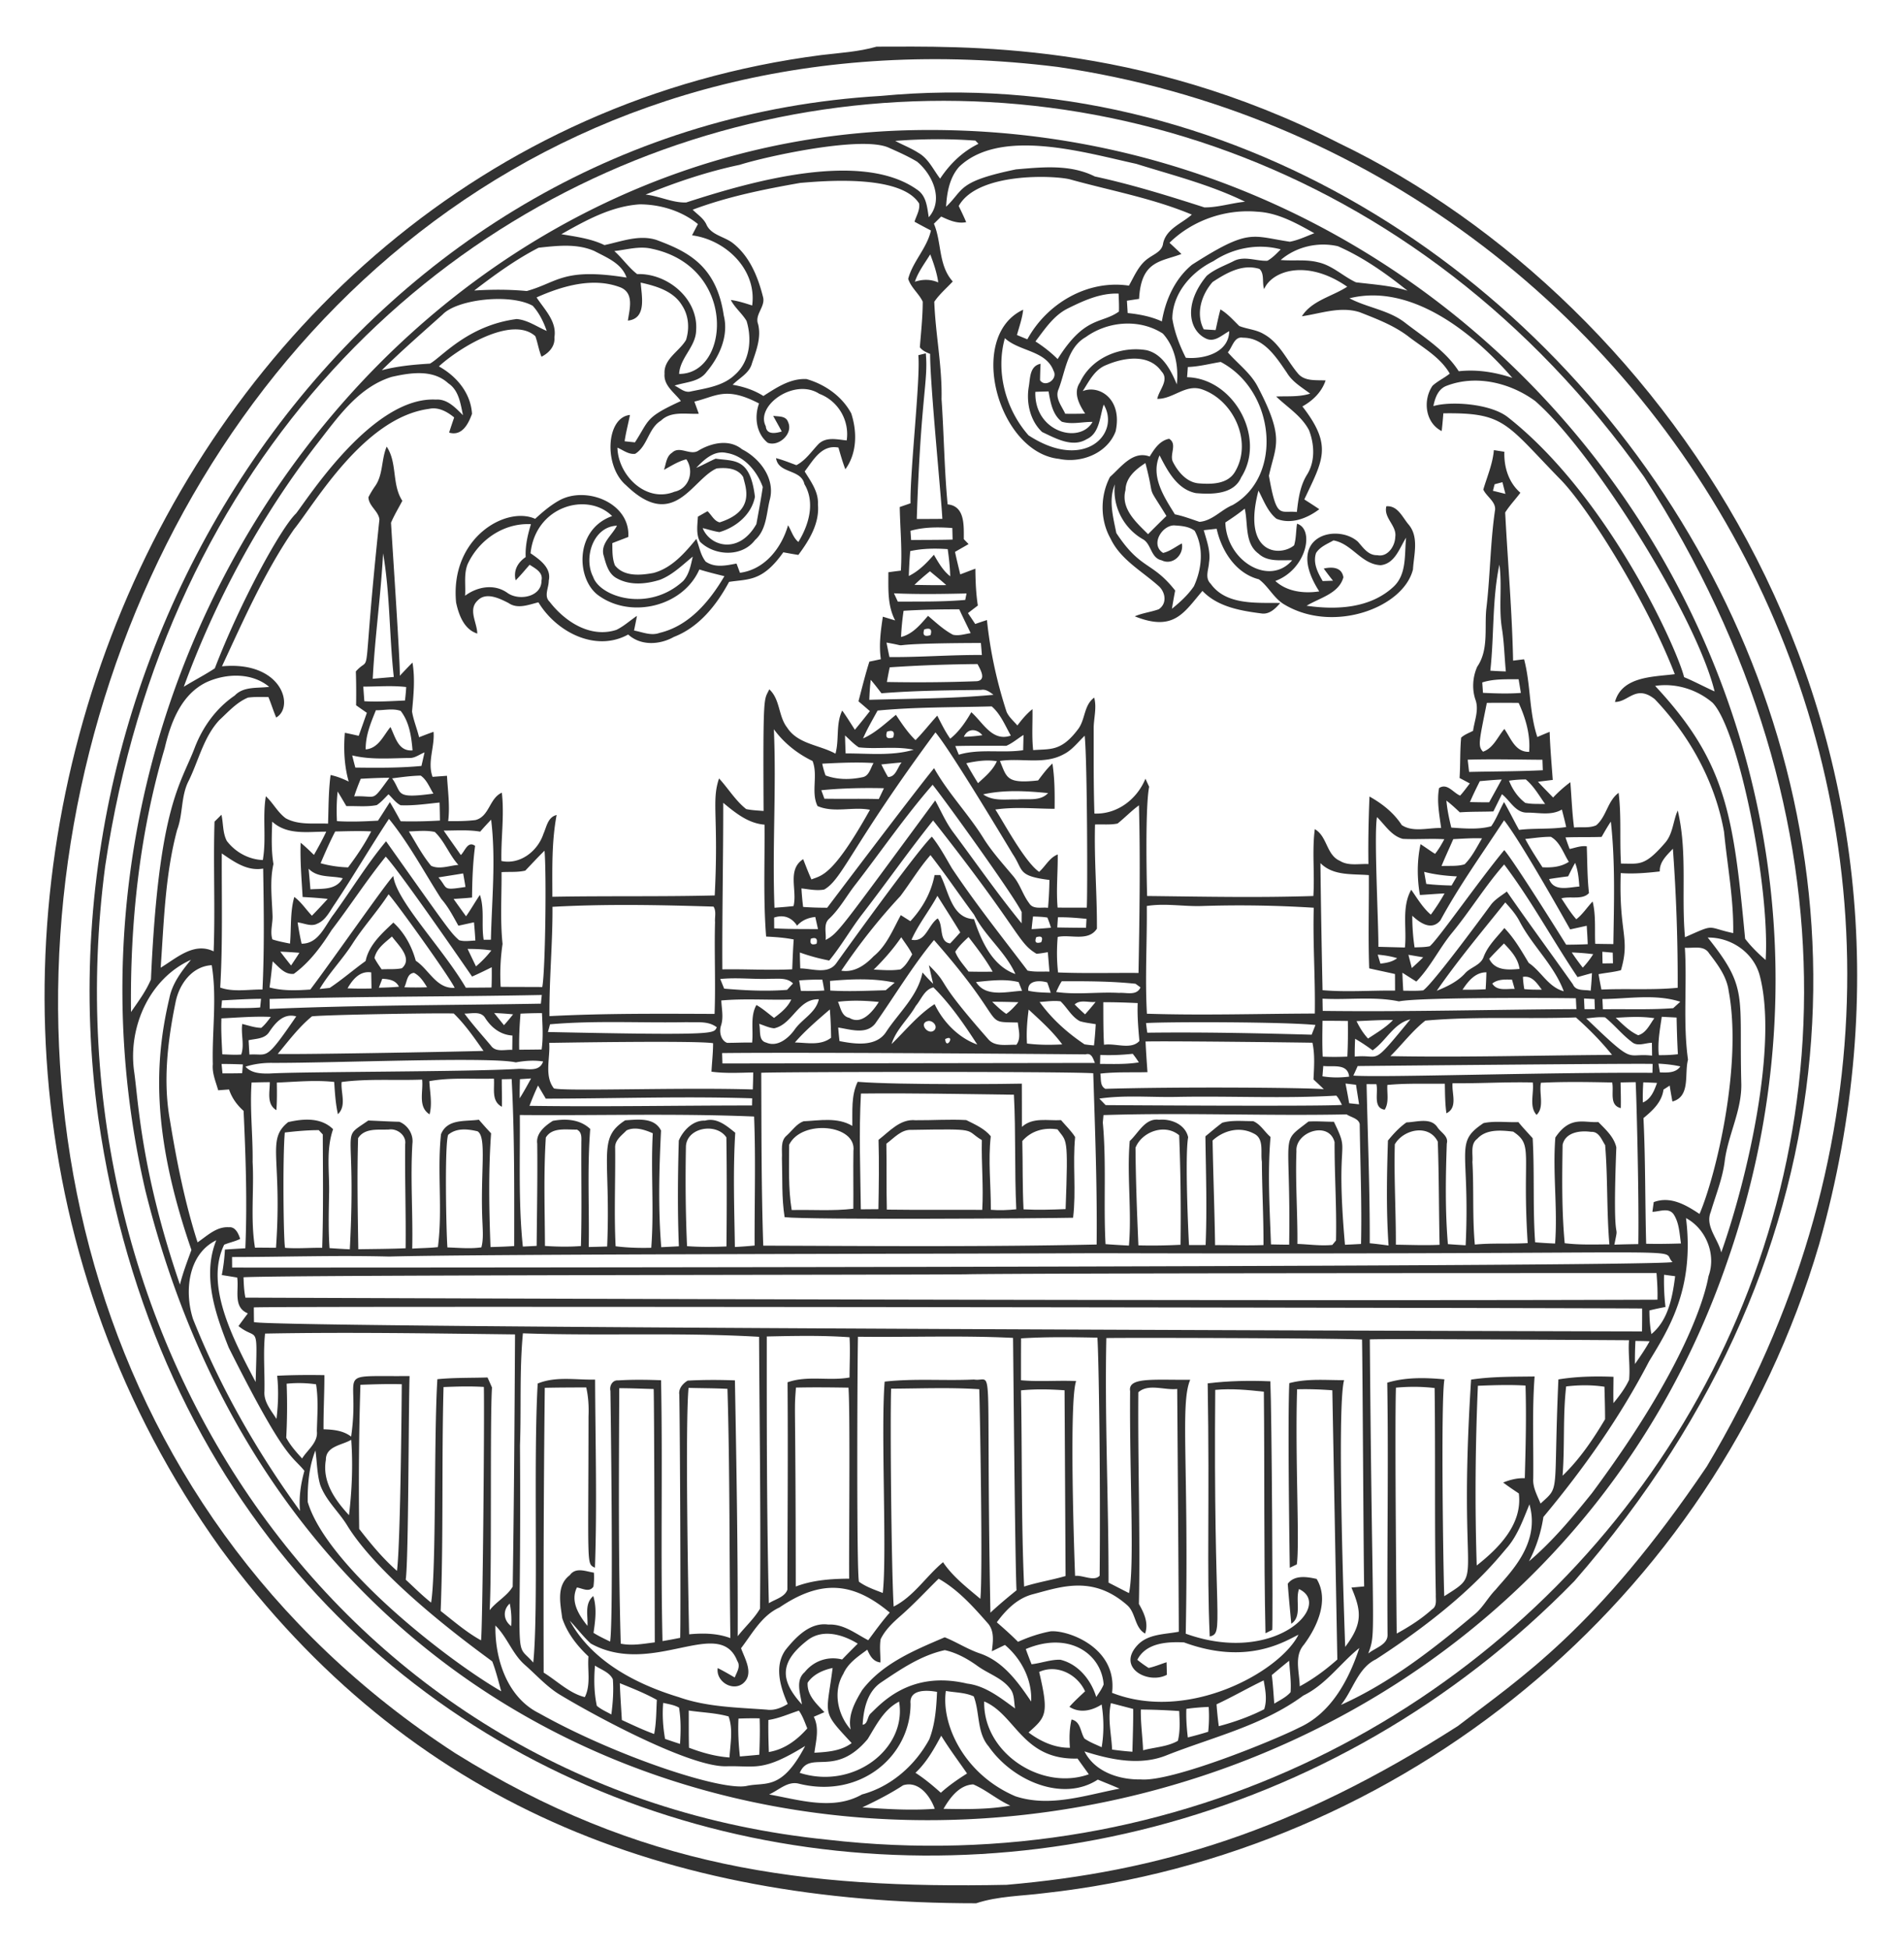 <svg xmlns="http://www.w3.org/2000/svg" viewBox="0 0 1641.084 1680.41"><g fill="#323232"><path d="M755.518 40.205c73.493 0 224.7-5.441 398.497 83.131 282.385 135.919 539.774 502.728 413.871 949.26-91.131 309.621-361.396 525.189-667.742 558.873-19.632 2.536-39.796 2.474-58.771 8.736-267.454 0-488.255-84.757-651.178-305.691C-158.628 848.011 127.061 122.341 708.05 47.438c15.906-1.879 32-2.787 47.468-7.233m-363.304 1470.56c159.22 99.237 300.289 117.098 475.46 113.534 129.51-11.207 246.693-45.707 388.853-136.83 53.764-41.324 119.811-83.473 214.575-223.656 315.415-528.138-25.723-1127.92-559.28-1206.106C77.112-46.423-258.804 1087.806 392.214 1510.765z"/><path d="M759.306 82.663C1350.818 26.514 1862.22 783.339 1356.942 1362.6 938.498 1791.21 179.937 1624.893 84.707 963.477 25.748 537.261 319.616 108.589 759.306 82.663M90.625 746.741c-53.875 410.444 204.658 796.354 622.591 838.669 608.274 70.089 1088.666-578.733 703.843-1174.481C1024.972-142.284 195.304 40.965 90.625 746.741z"/><path d="M780.66 112.315c504.551-14.123 877.907 487.472 708.227 974.497-216.21 630.147-1180.904 674.796-1363.538-60.618C20.719 574.65 342.913 125.349 780.66 112.315m-9.048 9.111c6.575 3.538 13.62 6.2 19.914 10.27 8.767 4.947 12.869 14.591 18.787 22.231 8.391-12.681 19.288-23.264 33.033-29.996-.658-.689-1.973-2.067-2.661-2.755-22.952-1.722-46.122-1.534-69.073.25M637.6 142.029c-27.804 5.855-54.857 14.935-81.159 25.675 11.867 1.19 23.264 7.264 35.068 6.763 56.514-18.374 151.397-45.278 199.358-10.74 7.734 5.417 8.235 15.029 9.644 23.483 13.119-14.904 3.35-36.791-10.051-47.875-7.922-4.759-16.47-8.517-24.924-12.274-23.642-10.051-104.478 7.569-127.936 14.968m189.15 1.659c-8.329 9.299-10.646 22.419-11.303 34.474 15.721-14.866 9.152-21.61 60.243-32.188 22.763-1.941 46.779-4.54 67.945 6.106 32.031 6.951 63.374 16.658 94.497 26.677 11.679.063 23.296-3.757 34.975-4.916-29.808-14.591-62.184-22.795-93.746-32.626-43.459-9.473-116.908-31.578-152.611 2.473m-136.955 13.934c-31.374 5.511-62.904 11.867-92.775 23.108 3.977 3.977 9.018 7.139 11.648 12.305 3.977 9.769 15.937 10.677 23.389 16.814 14.372 11.429 21.511 29.432 25.769 46.779 1.534 8.204-7.452 14.497-4.415 22.701 2.881 11.554-1.597 22.888-5.26 33.691-2.161 8.642-10.865 12.65-16.658 18.568 9.362 1.628 18.411 4.54 26.489 9.675 11.272-7.202 23.108-15.28 37.135-14.591 15.937 4.54 30.654 14.842 38.575 29.589 5.166 15.749 5.041 34.348-5.072 48.157-2.38-6.137-4.133-12.431-5.949-18.693-14.528-2.849-21.699 10.928-29.119 20.571 5.323 8.673 12.055 17.566 11.429 28.368 1.503 16.313-7.515 31.029-16.877 43.554-4.352-.658-8.642-1.44-12.963-2.254-17.986 25.432-29.928 22.908-46.748 25.487-10.771 20.008-25.8 39.045-47.624 47.468-12.211 6.857-28.462 7.797-39.327-2.098-28.243 15.562-62.059-2.38-77.37-27.742-8.36 2.004-17.847 6.106-25.769.595-7.796-3.977-19.382-9.769-26.646-2.129-8.423 7.89-.407 19.037-.282 28.462-11.429-3.569-15.969-16.125-18.254-26.74-5.388-55.941 43.248-83.452 68.133-72.141 6.45-5.918 13.151-11.648 20.822-15.906 23.17-12.744 61.307 2.192 59.46 31.53-4.603 1.785-9.205 3.507-13.777 5.323.094 6.419-.157 13.057 2.254 19.131 7.765 9.957 22.137 8.611 33.19 6.575 15.812-4.227 26.99-17.19 36.978-29.339 2.536 6.513 3.569 13.933 8.047 19.538 8.047 5.573 17.722 3.35 26.583 1.691.751 2.004 2.254 5.98 2.975 7.953 21.385-2.787 35.789-21.354 41.456-40.955 2.912 4.791 4.384 10.708 8.892 14.372 9.018-14.685 14.685-33.941 5.198-49.816-2.818-13.182-22.45-8.798-24.454-22.387 6.012 1.566 11.742 3.914 17.566 6.043 8.11-4.258 13.057-12.023 19.256-18.411 6.701-6.231 16-3.663 24.078-2.912 2.568-17.252-7.389-34.067-23.609-40.172-21.456-13.955-55.383 10.275-46.121 27.93.595 7.64 8.611 6.106 13.746 4.54-2.38-4.54-4.978-8.986-7.389-13.495 4.697.814 11.022-.251 12.9 5.511 4.571 9.926-8.266 21.417-17.628 17.691-9.926-8.047-11.648-22.356-7.452-33.847-28.849-15.052-36.945-6.058-55.734-1.628a594.105 594.105 0 013.789 10.489c-10.959.532-23.797-2.599-32.595 5.918-10.959 6.607-11.397 21.949-22.2 28.587-5.699.751-10.364-3.194-15.311-5.292.564 23.859 24.642 47.843 49.127 37.98 12.65-2.63 17.284-17.659 10.27-27.961-7.014 1.722-13.025 5.73-19.288 9.08 1.816-5.041 1.973-11.616 6.982-14.748 6.607-6.45 15.843 3.006 22.92-1.941 11.209-6.607 26.427-9.988 37.354-1.033 15.656 7.953 29.025 25.706 23.828 43.93-2.849 11.867-2.787 25.581-12.618 34.317-11.241 14.904-34.912 13.777-47.468 1.378-3.476-6.701-2.129-14.372-1.753-21.542 2.755-1.566 5.511-3.131 8.297-4.697 3.413 3.131 5.636 8.454 10.458 9.612 31.374-9.96 22.177-30.62 20.29-39.014-4.759-7.859-14.716-8.329-22.857-7.452-21.246 9.245-36.719 54.61-78.09 14.497-19.505-16.538-17.247-58.532 3.35-60.587-1.472 7.577-3.507 15.029-4.603 22.669 2.223.251 6.669.72 8.892.939 12.511-19.232 8.398-21.336 39.609-35.601-5.479-7.296-15.029-13.276-14.09-23.609-.814-12.744 12.806-19.225 18.505-29.025 3.131-9.863 2.348-21.072-3.444-29.808-7.389-12.368-22.388-16.72-35.632-19.632.783 11.46 5.479 30.967-11.022 32.751 1.346-9.738 5.667-23.515-6.294-28.587-23.64-9.112-50.223-1.284-72.423 8.611 6.826 10.458 17.659 20.697 15.374 34.38.689 7.734-4.697 13.464-11.115 16.72-2.348-5.699-3.225-11.867-5.292-17.659-19.752-17.926-64.788 9.195-83.162 25.988 15.217 8.454 27.46 22.888 28.556 40.892-3.162 8.736-8.579 19.413-19.726 16.188 1.378-4.384 2.849-8.736 4.352-13.088-6.043-4.947-13.526-9.174-21.636-7.389-56.024 7.394-98.336 81.417-116.477 103.859-25.268 36.697-43.272 77.746-62.027 118.012 51.912-4.864 62.681 35.112 46.748 44.117-2.505-5.761-4.29-11.836-6.732-17.628-5.855-.063-11.773-.282-17.597.47-9.832 4.102-17.002 12.305-24.673 19.382-13.495 14.56-17.785 34.567-26.27 52.008-7.014 13.245-4.885 28.775-10.113 42.552-10.395 38.763-11.366 79.029-14.184 118.826 13.714-8.297 28.556-22.294 45.652-14.09 1.409-37.26-.407-74.552.751-111.781 1.503-1.503 4.509-4.446 5.98-5.949 1.659 7.483.971 15.656 4.634 22.607 7.296 9.613 18.818 15.969 30.998 16.438 3.225-18.192-.407-36.791 2.63-54.982 6.262 5.824 10.176 13.871 17.127 18.975 11.147 6.106 24.297 4.102 36.478 4.634.501-13.965.344-27.992 2.192-41.894 5.448 1.127 10.614 3.225 15.624 5.636-3.883-13.589-4.477-28.023-3.35-42.02 4.008.783 7.984 1.691 11.961 2.599 2.38-6.607 4.728-13.213 7.014-19.82-3.1-2.16-6.2-4.321-9.268-6.513.157-9.738.125-19.444-.219-29.151 14.735-16.617 4.363 20.071 20.321-130.943-.751-7.233-9.143-11.46-9.487-19.162a80.79 80.79 0 015.417-9.08c7.452-10.051 5.542-23.389 10.333-34.536 9.362 13.996 4.258 32.564 13.495 46.685-3.288 6.262-6.982 12.337-9.769 18.881 1.729 28.776 8.058 122.362 7.577 131.883 3.632-3.82 7.202-7.671 10.928-11.366 2.38 13.965.877 28.149-.376 42.145 1.221 7.577 4.29 14.748 6.074 22.2 4.133-1.597 8.266-3.225 12.462-4.665 1.127 13.025-5.511 26.02-.845 38.794 4.133-.313 8.266-.595 12.431-.908.72 13.025 2.63 26.02 1.033 39.076 7.828.063 15.718.031 23.515-.939 12.117-3.131 11.867-18.755 22.732-23.577 2.254 19.601-.814 39.233-.376 58.865 16.157 3.413 31.342-8.548 36.227-23.421 2.755-6.106 3.726-14.34 11.366-16.219-4.384 23.264-3.695 46.904-3.663 70.481 46.654-.877 93.307 0 139.93-1.159 3.489-68.289-2.973-81.127 3.726-100.822 7.984 8.642 14.09 19.037 23.389 26.395 4.916 1.065 9.988 1.221 14.998 1.628-.551-104.242.384-94.908 4.916-104.83 9.55 8.798 7.671 23.045 15.374 32.939 9.174 14.309 27.867 14.904 41.675 22.513 3.35-12.243.157-25.487 5.824-37.166 3.851 5.385 7.327 11.022 10.896 16.564a630.493 630.493 0 0012.931-16.063 825.747 825.747 0 00-9.832-8.454c3.037-11.429 5.824-22.92 9.393-34.192 3.288-.689 6.575-1.378 9.894-2.098-1.785-12.274-.094-24.485 1.722-36.634 3.538 1.096 7.076 2.16 10.614 3.225-6.826-13.025-5.793-27.303-5.855-41.519 3.57-.501 7.17-.971 10.771-1.409 1.221-18.286-.657-36.54-.971-54.795 3.1-1.096 6.2-2.16 9.299-3.225-.521-27.71 8.639-107.256 6.732-127.624 1.597-.407 4.822-1.19 6.45-1.597 2.174 24.722-4.281 36.113-7.797 142.748 7.358 0 14.685-.031 22.043-.094-.866-18.779-10.683-116.741-10.521-142.153-3.288-1.378-6.669-2.787-8.861-5.73 1.002-13.088 2.474-26.176 2.474-39.327-3.319-7.014-10.082-12.023-12.524-19.632 3.914-14.998 16.157-26.333 19.601-41.675-4.759-2.474-9.487-4.978-14.153-7.577 1.566-5.135 4.822-10.114 3.977-15.687-16.1-25.729-84.71-19.172-102.419-17.756m136.548 19.914c2.192 4.603 4.477 9.205 6.419 13.933-7.703 1.503-14.779-1.691-21.542-4.853-2.098 2.067-4.196 4.133-6.262 6.2 6.826 16.063 3.663 35.851 16.251 49.753-5.354 5.761-11.523 10.959-15.937 17.503 1.033 28.023 6.888 55.765 6.262 83.914 2.067 30.215 2.38 60.524 5.229 90.677 15.186 1.44 13.902 18.599 13.965 29.996 1.033 1.033 3.069 3.162 4.102 4.227-3.883 2.254-7.797 4.477-11.679 6.732 1.346 6.481 2.975 12.932 4.509 19.382 4.321-1.628 8.642-3.319 13.025-4.916.094 10.615.501 21.229 2.129 31.75-2.849 2.192-5.699 4.352-8.517 6.544 2.098 3.1 4.196 6.231 6.262 9.362 3.35-1.159 6.732-2.317 10.114-3.382 2.755 26.865 8.548 53.417 16.908 79.092 2.067 4.603 6.074 7.953 9.331 11.742 3.851-5.135 7.953-10.082 12.994-14.059.219 11.773-.689 23.577.595 35.319 14.811-1.224 24.127 1.501 38.888-18.286 6.168-8.329 4.759-20.446 13.714-26.959 2.474 9.112-.626 18.254-.438 27.46.031 24.141-.157 48.313.626 72.454 19.663.783 36.697-12.305 43.992-30.059.783 1.753 2.38 5.229 3.194 6.951-3.84 19.783-1.778 93.084-1.753 94.153 47.75.532 95.53 1.566 143.28 0 1.252-19.194-1.221-38.544 1.252-57.613 10.865 6.2 9.863 22.2 21.605 27.303 7.327 4.603 16.407 2.38 24.611 2.787-.282-19.382.125-38.826.908-58.207 11.022 6.168 20.916 13.965 27.836 24.611 9.706 6.45 22.826 2.254 33.91 2.505-1.44-11.366-3.883-22.982-1.753-34.411 7.045-4.571 12.086 4.008 18.129 6.513 3.037-3.288 5.605-6.951 8.36-10.489a1301.386 1301.386 0 00-8.83-4.697c.751-11.585.282-23.233 1.346-34.787 2.943-2.693 6.763-4.039 10.27-5.855 1.221-8.924 5.323-18.067 2.004-26.99-3.068-9.143-2.317-19.569 1.597-28.305 9.894-14.403 6.231-32.877 7.765-49.315 3.413-28.149 3.413-56.642 7.452-84.759 1.659-7.765-7.108-12.211-9.988-18.568 3.319-11.241 8.109-22.137 9.112-33.973 2.254.344 6.794 1.065 9.049 1.409-.438 13.182 3.601 26.489 13.808 35.319-4.29 5.761-9.299 10.959-13.119 17.033 2.223 42.552 5.949 85.041 6.826 127.656 3.131-.407 6.294-.814 9.487-1.159 5.824 22.043 4.196 45.213 11.397 66.975 3.507-1.534 7.045-3.037 10.614-4.446.438 13.808 1.691 27.616 2.693 41.425-3.194.376-9.581 1.19-12.775 1.566 4.258 4.603 8.704 9.049 13.057 13.589 4.571-4.791 9.519-9.237 14.873-13.182 1.065 13.025 1.503 26.082 3.194 39.045 6.294-.626 13.151.689 19.068-1.91 8.924-7.515 9.706-20.916 19.35-27.992 2.505 20.227.751 40.673 2.035 60.994 15.826-.087 20.142 2.738 37.855-17.722 6.982-7.797 6.951-18.881 11.053-28.055 8.517 35.726 2.943 72.924 6.262 109.213 26.975-11.931 17.773-8.663 41.55-3.538.532-29.276-5.072-58.176-7.89-87.233-7.64-43.115-29.62-82.849-59.71-114.38-16.301-12.878-22.605 2.538-34.317 2.411 6.043-22.262 33.127-21.542 51.569-23.953-24.655-63.847-75.965-145.572-99.444-168.704-46.39-47.704-47.404-56.822-100.039-56.078a425.978 425.978 0 01-1.409 15.28c-14.34-7.17-16.376-26.771-7.89-39.076 4.509-4.07 10.113-6.638 14.841-10.427-7.984-13.777-22.231-21.855-34.568-31.155-12.775-10.082-28.149-15.906-43.147-21.793-16.689-5.229-33.315 1.127-49.753 3.538 8.517-13.589 26.176-17.065 39.076-25.487-35.396-24.528-65.25-13.284-71.609 2.098-1.941-5.511.532-13.339-4.07-17.44-14.716-4.54-28.462 3.507-40.329 11.272-9.55 10.865-14.81 27.241-7.64 40.83 3.413.219 6.826.438 10.239.626 1.284-5.949 2.536-11.93 4.133-17.816 6.294 3.726 11.053 9.268 16.25 14.309 6.857 2.724 14.528 3.037 20.979 6.888 13.589 7.421 19.82 22.325 29.339 33.722 5.824 7.327 15.812 5.824 24.078 6.294-3.413 10.051-10.928 17.346-20.008 22.387 26.421 34.061 17.569 46.211 1.66 80.157 4.321 2.755 8.642 5.511 12.9 8.423-10.239 7.797-24.297 13.401-36.947 8.204-7.64-6.231-10.99-15.812-15.468-24.235-14.484 55.041 18.559 57.258 30.716 47.155 1.847-6.043 1.534-12.462 2.536-18.63 15.345 4.756 8.16 39.385-18.724 49.346 10.145 9.331 24.736 10.959 37.855 8.986-30.597-47.743 15.134-58.983 33.284-42.865 4.54 5.072 8.924 11.93 16.72 11.648 8.83 1.973 15.311-7.703 15.499-15.593 1.628-9.863-10.207-16.282-7.671-26.521 9.644-.845 13.714 9.112 18.881 15.342 9.519 10.834 4.853 26.113 4.07 39.045-8.155 33.087-68.692 55.41-110.748 30.309-9.206-5.323-13.84-15.812-22.106-21.793-19.945-5.104-32.125-24.485-36.352-43.554-3.726.407-7.421.814-11.115 1.221 2.505 9.018 6.106 18.223 4.54 27.773-.313 6.262-3.851 13.276 1.44 18.411 13.339 18.693 39.609 16.219 59.93 16.564-4.008 4.759-9.393 10.082-16.188 9.018-18.098-2.348-37.636-5.636-50.849-19.413-15.916 18.424-24.37 35.507-58.333 21.886 6.607-2.881 13.871-3.632 20.634-6.074 7.577-4.979 5.793-15.249-.532-20.415-14.34-12.744-32.532-22.544-41.049-40.642-9.049-16.031-8.892-36.853-.407-53.01 9.581-8.423 19.695-22.982 34.192-17.566 4.039-6.481 8.611-13.746 16.783-15.28 7.358 4.509.094 13.495 3.256 19.883 4.384 8.704 12.023 17.753 22.419 18.536 10.928.845 24.767.751 31.092-9.988 15.405-25.8-1.252-61.84-28.587-71.076-14.09-4.728-24.579 8.423-38.419 8.235 1.503-7.765 10.708-16.313 3.601-23.734-10.865-15.436-32.47-11.898-47.499-5.448-10.082 3.851-14.873 14.059-20.352 22.513 13.811-5.685 34.433 6.363 28.399 34.568-7.139 19.131-29.84 27.898-48.877 23.796-52.539-5.551-79.956-105.665-30.841-128.532-.783 7.483-3.382 14.591-5.354 21.824 2.254.939 6.732 2.787 8.955 3.695 16.845-30.904 51.977-51.601 87.546-46.247 4.791-8.423 8.611-18.192 17.002-23.765 4.885-3.538 11.616-5.824 12.462-12.681 2.724-12.618 16.063-17.065 24.767-24.767-33.753-14.153-69.98-20.634-105.08-30.403-13.853-3.45-79.608-6.257-95.846 22.981m-342.512 24.297c12.618 2.16 25.519 3.757 37.166 9.393 14.591-3.1 29.902-9.237 44.806-4.446 26.235 9.778 51.68 21.575 58.02 65.096 4.415 17.315-3.663 35.476-14.779 48.595-6.388 8.861-18.192 8.704-27.616 11.836 4.29 1.91 8.329 6.168 13.401 5.166 13.433-2.881 28.368-4.603 38.732-14.622 12.806-11.303 14.748-30.716 9.894-46.309-3.883-6.481-10.051-11.272-13.558-18.035 6.325.845 12.368 2.818 18.411 4.759 4.196-30.904-22.701-56.611-51.82-60.462 1.691-3.256 3.35-6.481 5.072-9.706-14.027-11.366-32.188-16.908-50.098-17.002-24.61 1.596-46.622 13.839-67.631 25.737m524.18 7.39c3.444 3.194 6.888 6.419 10.301 9.675-17.73 6.765-34.784 5.515-36.509 38.669-3.507.532-7.014 1.033-10.489 1.597l.658 10.615c10.114 1.065 20.164 2.943 29.464 7.202 3.069-18.474 11.272-36.697 25.894-48.783 49.786-31.875 51.223-24.732 84.415-19.883 7.358-1.346 14.153-4.697 21.104-7.327-15.28-8.517-31.217-17.628-49.127-18.536-27.492-2.443-55.923 7.358-75.711 26.771m95.843 14.841c10.74.971 21.699-.751 32.282 1.973 12.243 2.693 21.417 12.055 32.564 17.252 14.873 1.847 29.965 2.693 44.431 7.202-18.536-14.842-38.137-28.744-59.961-38.294-17.159-3.945-35.883.345-49.316 11.867m-695.107 26.302c15.092-.939 30.215-1.002 45.276.438 26.795-7.406 31.047-20.403 86.043-11.585-4.321-12.399-17.065-17.19-27.679-22.857-15.217-6.701-32.125-4.571-48.125-2.881-19.758 10.145-37.919 23.389-55.515 36.885m120.735-34.004c6.982 6.168 12.305 14.184 19.695 19.851 26.051-.908 52.634 21.135 50.849 48.188-.188 14.528-13.808 23.546-14.685 37.824 43.866.357 50.341-92.345-23.609-107.867-10.739-2.536-21.573.845-32.25 2.004m516.384 8.673c-18.943 9.205-35.256 27.742-35.413 49.566 1.91 11.836 6.231 23.014 11.616 33.722 15.28 1.409 37.072-4.133 37.417-22.92-6.012 3.1-12.117 9.581-19.413 6.638-15.166-6.567-20.547-29.569 0-54.325 6.607-5.636 15.029-8.642 22.763-12.462 9.299-5.198 19.695-.125 29.558-.532 4.446-2.505 7.953-6.231 11.491-9.832-19.725-5.292-41.142-1.158-58.019 10.145m-257.315 17.753c6.732-2.192 13.558-2.254 20.164.595-1.221-8.329-3.914-16.344-6.92-24.172-4.727 7.671-10.332 14.935-13.244 23.577m132.102 22.889c-12.43 6.043-20.07 17.941-28.18 28.556 6.888 4.415 13.338 9.425 19.131 15.217 23.585-37.631 37.58-30.033 52.822-40.955.219-5.166-.094-10.301-.282-15.468-15.499-.657-29.934 5.949-43.491 12.65m-539.21 5.417c-17.628 15.781-35.507 31.374-52.384 47.969 13.589-3.569 27.554-4.853 41.519-5.699 10.013-5.415 32.488-32.962 74.74-38.419 9.393.751 17.409 6.638 25.894 10.239-2.693-7.859-6.45-15.468-12.055-21.667-19.371-10.808-65.218-5.654-77.714 7.577m781.683-14.028c15.593 8.235 34.254 10.145 48.344 21.385 16.282 12.524 34.568 23.828 45.84 41.487 15.687-1.753 31.311.783 46.184 5.699-35.146-40.695-88.352-81.575-140.368-68.571m-227.162 33.347c-16.157 9.205-17.534 29.339-23.577 45.025-3.35 7.609 2.818 14.528 5.761 21.135 5.73.094 11.429.063 17.159-.125-5.135-7.765-10.583-17.973-4.477-26.834 9.832-21.292 34.943-31.593 57.331-27.836 14.027 3.288 21.041 17.284 26.176 29.464 1.597-15.53-1.378-31.875-12.023-43.742-20.01-12.962-47.219-10.833-66.35 2.913m122.333 13.244c8.704 10.02 20.008 18.067 26.051 30.153 23.468 44.922 14.852 50.386 9.362 76.211 6.736 38.125 9.446 29.652 24.078 31.217 1.252-11.115 2.724-22.513 8.798-32.219 7.139-11.46 6.356-25.957 1.722-38.168-6.419-12.399-18.599-19.726-28.337-29.119 9.8-.438 19.757.532 29.276-2.505-7.17-5.417-15.28-10.02-20.039-17.973-9.112-13.276-19.726-30.309-37.918-30.215-7.545-1.409-9.048 8.235-12.993 12.618m-171.836 71.484c48.412 31.669 79.658-1.693 64.845-26.489-3.444 10.27-3.382 24.736-14.747 29.871-12.368 7.483-26.802-.814-38.325-6.2-10.427-9.769-13.902-25.519-11.46-39.358 1.221-7.421.751-17.534 10.114-19.444a353.84 353.84 0 00-.47 14.153c4.446 6.732 15.687-.971 11.648-8.11-6.607-17.691-29.401-16.532-41.957-28.117-8.11 28.993.688 61.337 20.352 83.694m137.362-58.865c-.157 2.192-.47 6.575-.658 8.798 40.235.971 68.384 52.164 46.622 86.294-6.325 14.904-25.456 14.748-39.108 13.589-16.157-3.288-24.36-19.194-31.217-32.532-8.016 18.16 3.914 35.851 13.182 50.818 7.264 1.472 14.153 4.133 21.198 6.481 11.303-.971 18.599-10.395 28.618-14.497 43.639-24.795 36.885-98.348-10.301-123.303-9.424 1.534-18.724 4.038-28.336 4.352m-686.341 8.548c-29.432 9.205-47.249 36.164-65.346 59.178-48.313 62.873-86.419 133.479-113.722 207.843 8.798-5.479 18.098-10.145 26.74-15.906 21.765-56.702 56.957-121.087 70.043-133.479 11.286-14.618 66.522-100.953 120.454-98.098 9.988-.72 16.939 7.139 23.421 13.464-2.16-9.832-3.507-21.448-12.681-27.491-13.308-12.275-32.815-9.144-48.909-5.511m909.746 7.514c-7.64 2.63-10.333 10.427-11.773 17.628 14.693-4.415 48.853-2.259 64 9.425 87.204 68.493 146.408 200.447 152.078 224.157 8.924 3.726 17.472 8.36 26.301 12.305-16.013-65.318-105.971-208.174-154.771-250.364-21.354-15.562-50.536-22.732-75.835-13.151m-354.849 5.354c-1.074 34.684 38.32 45.431 49.315 25.894-8.798-.125-17.973 2.442-26.552-.188-8.047-6.262-9.706-16.689-11.366-26.082-3.82.095-7.609.189-11.397.376m44.775 6.983c1.722 1.785 1.722 1.785 0 0m-337.065 58.52c5.73-2.348 11.053-5.511 16.751-7.922 16.138 2.368 29.702-1.154 33.847 32.814-2.787 15.155-16.25 26.333-30.591 30.466-4.947-.689-9.644-2.348-14.466-3.444 6.511 16.15 31.552 22.748 46.309-3.476 1.941-10.615 3.945-21.26 5.511-31.937-5.01-13.808-16.125-26.99-31.28-29.37-10.676-2.41-19.38 5.762-26.081 12.869m370.004 19.069c-4.29 16.125 9.268 27.93 19.444 38.074 5.26-5.26 10.489-10.521 15.843-15.687-18.62-30.276-9.049-11.057-18.129-45.589-8.266 5.386-16.908 12.399-17.158 23.202m318.153-4.947c-.376 1.409-1.096 4.227-1.472 5.636 2.693.658 8.078 2.004 10.771 2.661a982.494 982.494 0 01-2.568-10.082c-1.69.438-5.041 1.346-6.731 1.785m-326.075 42.019c21.166 32.138 30.675 24.105 50.724 49.566a534.195 534.195 0 00-2.787 15.718c7.014-5.699 13.84-11.867 18.943-19.413 6.857-14.904 8.704-32.971.657-47.781-5.135-3.914-11.773-4.258-17.91-4.665-10.646.313-20.384 16.783-9.299 23.734 5.949-1.378 10.802-5.386 16.157-8.172 1.941 9.894-7.984 19.194-17.44 14.528-9.518-2.004-8.673-14.09-16.25-18.223-16.47-9.393-26.301-28.337-24.047-47.249-5.636 13.558-1.472 28.274 1.252 41.957m-504.892 17.441c7.828 5.417 18.223 12.556 15.687 23.64.125 5.98-4.446 13.213.72 18.129 13.245 17.19 35.162 31.53 57.55 24.266 6.481-3.1 11.804-8.11 17.753-12.055-.751 4.227-1.628 8.423-2.505 12.618 7.233 1.315 14.654 4.791 22.012 2.035 25.456-6.012 43.209-27.303 55.859-48.877-7.233-1.816-14.466-3.538-21.573-5.793-14.027 31.875-58.364 42.552-86.325 22.826-19.816-13.329-21.882-57.026 11.147-68.822-20.967-20.965-65.933-9.053-70.325 32.033m598.857-26.521c1.083 33.399 38.062 55.388 57.613 32.564-9.8-.282-21.104 1.659-28.994-5.699-12.18-8.861-8.861-25.8-11.898-38.794-5.324 4.32-10.991 8.203-16.721 11.929m-653.119 36.039c-3.382 8.611-1.503 18.067-2.16 27.084 10.677-7.922 25.331-10.521 36.665-2.317 9.8 6.92 29.401 3.444 29.213-10.865 1.534-7.045-5.448-10.333-10.239-13.495-3.977 4.509-7.765 9.174-12.055 13.432-2.098-8.548 1.785-15.342 8.642-20.07-.438-9.706 1.722-19.131 4.54-28.337-23.483-1.252-44.994 13.652-54.606 34.568m108.211 10.803c5.847 17.441 47.833 30.889 77.62 3.601 5.229-5.824 6.575-13.714 8.266-21.041-8.955 7.264-17.346 15.75-28.305 20.008-12.055 3.757-25.769 5.072-37.198-1.315-7.64-4.039-9.456-13.088-11.616-20.634-1.91-9.957 7.734-16.658 11.773-24.704-20.603.844-28.994 27.74-20.54 44.085m273.503-39.64c.156 2.004.438 5.949.564 7.922 11.93-.156 23.828-.031 35.757-.376-.063-3.35-.157-6.669-.25-9.988-12.087-.815-24.329-.94-36.071 2.442m349.558 19.193c-2.787 8.611 1.503 16.845 5.761 24.11 2.223-.094 6.669-.25 8.892-.313a257.123 257.123 0 01-7.984-10.489c7.108-1.566 15.499-1.346 16.939 7.546-3.883 14.121-20.54 17.722-31.718 24.517 25.863 3.726 54.982 2.317 75.084-16.532 11.46-10.865 9.143-27.867 10.677-42.114-5.73 8.924-9.55 22.356-21.949 23.703-16.72-.783-24.548-18.474-40.642-21.354-5.354 3.036-11.647 5.447-15.06 10.926m-349.746-1.722c-.626 7.139-1.002 14.278-1.221 21.448 8.642-4.258 15.374-11.147 21.605-18.317 3.914 6.732 7.828 13.714 14.09 18.599-.219-7.859-1.065-15.656-2.192-23.421-10.803-.751-21.667-.626-32.282 1.691m-454.356 1.91c-1.879 36.102-7.076 72.016-8.924 108.149 6.043-.595 12.086-1.065 18.16-1.597-3.945-35.444-3.162-71.421-9.236-106.552m954.333 101.135c4.446.313 8.924.532 13.401.658-1.252-12.587-1.44-25.299-3.507-37.793-2.724-17.973.438-36.227-2.067-54.2-6.324 29.997-4.446 60.963-7.827 91.335m-496.345-73.925c9.143.157 18.286.344 27.429.188-4.571-4.102-9.331-7.984-14.059-11.898-4.634 3.725-9.143 7.577-13.37 11.71m-17.659 7.264c.845 1.785 2.474 5.354 3.319 7.139 19.35-.063 38.826.25 58.114-1.44.282-1.378.845-4.196 1.127-5.573-20.854.469-41.707.813-62.56-.126m8.297 15.06c-1.096 7.483-1.847 15.029-2.192 22.575 10.176-2.536 16.689-10.74 23.264-18.223 6.888 5.793 13.495 12.117 21.542 16.313 5.072 1.127 10.207-.657 15.217-1.409-3.288-6.826-6.669-13.62-9.832-20.509-15.999-.03-32.03.251-47.999 1.253m17.816 16.063c-1.659 4.916.125 6.544 5.385 4.916 1.598-4.916-.218-6.575-5.385-4.916m-32.532 11.335c.814 4.164 1.628 8.297 2.536 12.462 26.583.25 53.104-1.973 79.656-1.753-.251-3.476-.532-6.92-.845-10.364-97.624.272-53.141 4.577-81.347-.345m2.755 21.323a426.97 426.97 0 00-2.442 12.65c25.863.47 51.82.282 77.652-.689 8.485-1.127 2.787-10.333.47-14.779-25.238.219-50.506 1.095-75.68 2.818m-588.524 12.681c-22.012 10.364-31.186 34.755-36.352 56.924-21.793 73.613-29.965 150.763-29.057 227.444 6.231-9.018 12.963-18.004 17.19-28.149 6.684-150.538 25.797-167.847 37.98-200.297 6.951-17.722 18.442-33.534 34.254-44.305 7.703-8.11 19.601-6.106 29.652-7.483-14.841-12.401-36.853-11.712-53.667-4.134m1099.24.344c.156 2.254.47 6.732.626 8.955 10.865.501 21.761.908 32.658.063-.626-3.945-1.284-7.859-1.941-11.773-10.521.094-21.229-.501-31.343 2.755m-527.06-2.254c-.689 5.699-1.033 11.46-1.252 17.221 35.663-1.033 71.609-.971 107.053-4.321-3.194-2.38-6.45-5.01-10.708-4.227-28.65.376-57.331.595-85.887 2.912-2.975-3.945-5.981-7.859-9.206-11.585m-437.386 5.855c.282 4.196.595 8.391.908 12.587 11.679.689 23.358-.125 35.037-.626.438-3.851.845-7.734 1.033-11.616-12.273-1.441-24.672-.345-36.978-.345m1113.456-.626c61.474 65.885 67.473 111.344 77.558 217.894 5.135 6.763 11.272 12.712 17.691 18.317 3.959-62.193-23.162-198.254-45.714-221.683-13.527-11.523-31.844-17.221-49.535-14.528m-145.064 14.653c-6.771 33.856-7.846 37.117-3.288 42.051 9.018-3.1 12.618-12.9 18.411-19.601 5.699 8.11 9.362 20.07 21.354 19.726 1.158-14.716-2.975-28.932-9.049-42.176-9.143-.094-18.317-.156-27.428 0m-957.527 6.325c-4.384 10.802-8.986 21.824-8.798 33.753 11.022-.939 15.186-11.836 21.354-19.288 4.258 8.705 6.732 21.135 19.037 20.133-1.002-11.867-2.693-24.329-10.239-34.035-6.794-2.41-14.309-.438-21.354-.563m432.407.282c-4.321 7.922-8.924 15.718-12.524 24.016 10.771-4.791 19.288-13.025 28.337-20.352 5.104 7.671 10.239 15.374 16.877 21.824 6.638-6.701 12.399-14.184 18.755-21.135 3.444 6.794 6.794 13.652 11.178 19.883 7.703-6.168 13.276-14.372 18.16-22.826 10.051 8.799 18.004 25.738 34.067 20.164-4.885-8.673-8.83-18.568-16.47-25.174-32.783.907-65.691.469-98.38 3.6m-89.393 16.094c2.254 51.256-1.472 102.544.532 153.832 5.479-.376 10.959-.814 16.407-1.44 3.444-13.558-5.824-31.249 8.329-40.423 2.286 5.855 4.509 11.742 7.139 17.472 8.573-3.62 17.953-1.996 50.411-60.023-14.904-2.912-31.029 2.943-45.182-3.225-5.855-11.992.626-26.333-4.29-38.826-13.182-6.357-24.704-15.532-33.346-27.367m97.534 2.066c-1.659 4.978.125 6.669 5.323 5.041 1.566-5.041-.188-6.731-5.323-5.041m66.255 4.447a129.69 129.69 0 0015.937-1.378c-4.822-5.699-12.556-6.262-15.937 1.378m-24.517-3.789c-72.35 97.877-80.186 126.624-95.906 135.421-6.544 1.221-13.151-.25-19.601-.971.313 5.323.783 10.646 1.472 15.969 6.888.501 13.808.689 20.728.689 0 0 73.28-97.179 92.117-120.297 12.305 21.887 30.09 39.984 43.178 61.339 7.264 11.335 16.313 21.292 24.924 31.593 6.012 6.951 8.329 16.188 13.871 23.452 3.444 5.667 10.74 3.225 16.25 3.977.72-8.016 1.096-16 1.221-24.016-28.005-3.501-22.147-8.261-31.624-22.262-.611-1.025-53.839-90.093-66.63-104.894m-77.933 2.63c.125 5.166.282 10.333.532 15.499 19.476-.094 39.765 2.348 58.646-3.194-15.593-3.288-31.624-.282-47.343-2.067-4.383-2.849-7.953-6.762-11.835-10.238m139.021 8.924c-14.685-.031-29.339-.156-43.992.188a756.836 756.836 0 003.037 7.483c18.004-5.417 37.041-1.159 55.452-3.883.125-4.384.251-8.767.313-13.151-4.978 3.1-9.424 7.046-14.81 9.363m49.472 7.264c-16.908 9.299-36.759 2.943-54.982 5.793 5.991 14.317 5.399 19.871 32.908 16.783 3.851-5.072 7.64-10.239 12.337-14.591 2.004 12.9 2.035 25.988 1.879 39.045-17.033-.063-34.098-1.847-51.068.626 6.046 9.032 25.405 45.387 37.73 53.699 5.542-4.853 8.83-12.18 16.031-14.998.188 15.28-1.44 30.528-.094 45.808 8.36.094 16.751.094 25.112.031.756-7.056.511-127.051-1.785-148.133-5.826 5.51-10.742 12.305-18.068 15.937m-563.351 3.225c-16.658.125-33.534 1.785-49.91-2.223a424.84 424.84 0 002.693 10.489c19.006.25 38.074.376 56.986-1.409.908-3.914 1.785-7.797 2.661-11.648-4.132 1.566-7.89 4.697-12.43 4.791m479.405 4.509c3.131 5.855 6.575 11.554 10.082 17.19 6.137-5.636 12.806-11.084 16.25-18.912-8.829-1.472-17.69-.094-26.332 1.722m432.157-3.037c.376 3.538.783 7.045 1.221 10.552 21.135-.501 42.333-.407 63.499-1.472-.094-3.006-.219-6.012-.313-9.018-21.479-.125-42.928-.72-64.407-.062m-556.337 3.444a65.941 65.941 0 002.881 10.145c10.02 3.726 21.166 3.726 31.53 1.566 6.043-.908 7.139-7.859 9.8-12.274-14.747-.878-29.494-.189-44.211.563m50.944.657c1.816 3.632 3.632 7.296 5.761 10.802 6.732.031 8.078-8.235 11.679-12.493-5.824.47-11.648 1.096-17.44 1.691M337.983 670.78c9.068 12.725 1.241 17.786 35.569 13.151-3.319-5.323-5.605-11.804-10.928-15.53-8.265.156-16.468 1.315-24.641 2.379m-27.021.345c-2.098 4.978-4.008 10.02-5.667 15.155 20.233-.856 14.237 5.952 30.309-16-8.235-.032-16.439.438-24.642.845m964.509 2.066c-2.943 5.949-5.918 11.898-8.485 18.004 5.511.157 11.021.219 16.532.219a2391.885 2391.885 0 0010.802-19.663c-6.325.345-12.587.877-18.849 1.44m25.174-.407c2.943 7.452 7.577 14.278 14.027 19.131 5.605 1.221 11.397.783 17.096.971-5.198-7.296-9.738-15.405-16.658-21.166-4.853 0-9.675.344-14.465 1.064m-563.006 89.081c-7.859 9.926-13.839 21.385-23.202 30.09-4.885 4.634-2.098 12.149-2.818 18.067 10.87-5.726 11.976-8.46 94.434-120.203 4.885 8.83 8.861 18.192 14.81 26.427 19.82 26.521 38.669 53.793 59.679 79.436.031-2.411.031-7.233.063-9.644-6.055-13.208-67.034-97.846-76.775-109.746-23.702 27.177-44.148 57.017-66.191 85.573m-29.746-80.877c.658 1.816 2.004 5.479 2.661 7.327 15.624.282 31.249-.125 46.873.282 1.503-3.1 2.975-6.2 4.446-9.331-18.003-.407-36.038-.032-53.98 1.722m139.523 3.569c8.548 6.2 19.569 4.102 29.464 4.415 8.892-.877 19.632 1.847 26.458-5.511-18.505-1.816-37.636-2.974-55.922 1.096m-556.399-2.442c-.908 8.454-1.033 17.002-.595 25.519 11.773.751 23.577.25 35.35-.407 3.507-5.26 6.826-10.646 10.27-15.969 3.256 5.417 6.294 10.959 9.331 16.501 11.272.251 22.575.063 33.816-.626-.031-5.198-.157-10.364-.313-15.53-11.147 1.127-22.356 2.818-33.597 2.348-4.258-2.16-7.045-6.262-10.427-9.456-3.288 3.225-6.262 6.826-10.145 9.331-8.611 1.691-17.472.626-26.176.877-2.505-4.228-4.947-8.455-7.514-12.588m1003.522 2.317c-2.505 4.916-4.916 9.894-7.39 14.841-9.644.344-19.288.094-28.931.783-3.726-3.538-7.483-7.014-11.554-10.114.689 7.859 2.348 15.593 4.227 23.264 11.397.751 23.295 1.847 34.411-1.159 4.54-6.481 7.17-13.996 11.053-20.853 4.54 7.859 8.485 16.063 12.932 23.984 13.495-1.628 27.147-.344 40.61-2.474-1.096-5.072-2.411-10.082-3.695-15.061-9.299 5.448-19.945 2.568-30.09 2.661-10.05.066-14.528-10.455-21.573-15.872m-671.186 7.421c.063 47.843-1.033 95.687-.751 143.53 20.07-.376 40.172.939 60.211-.063.376-8.579.658-17.159 1.284-25.706-7.828-1.566-15.812-2.129-23.765-2.505-2.536-32.063-1.096-64.313-1.378-96.438-14.153-1.127-25.143-10.176-35.601-18.818M963.267 709.7c-6.388 1.346-12.994.532-19.444.845-.845 29.933 1.785 59.867 1.628 89.738-7.358 11.397-22.701 4.728-33.785 7.139-.908 10.176-.845 20.446.282 30.622 23.108.939 46.247.25 69.354.438.845-48.157 1.628-96.313.376-144.47-6.544 4.761-12.117 10.647-18.411 15.688m223.593-5.542c-2.772 14.211 1.442 93.285 1.19 111.781 7.609.219 15.217.407 22.857.595 1.785-16.501-3.037-34.755 5.448-49.753 5.26 7.421 9.863 15.468 16.908 21.448 4.29-5.855 8.297-11.93 11.804-18.286-7.108.313-14.153.939-21.229 1.346-2.505-14.466-2.536-29.401.532-43.804 4.227 2.661 8.235 5.73 12.525 8.329 3.162-3.851 5.605-8.204 7.984-12.587-11.93-.72-23.859.313-35.757-.313-9.863-2.537-15.373-12.024-22.262-18.756m-898.473 75.147c-4.196 6.043-7.546 13.589-14.748 16.626-5.479 2.943-11.491-.376-17.096-1.033a230.417 230.417 0 003.413 18.348c14.716.125 20.039-15.499 27.679-25.362C302.79 767 316.253 744.8 332.754 724.98c54.671 77.226 55.899 79.092 62.967 85.26 4.54 1.378 9.331.438 13.996.313a371.23 371.23 0 00-1.19-15.718c-4.477.939-8.955 1.973-13.432 2.912-4.478-7.953-8.642-16.157-14.716-23.045-14.81-23.076-27.742-47.624-45.119-69.01-16.063 24.267-30.686 49.441-46.873 73.613m125.495-62.622c-10.427-1.753-20.978-.877-31.468-.908 4.885 7.076 9.894 14.027 14.779 21.072 3.663-3.476 6.012-12.493 12.305-7.89-1.973 14.779-2.505 29.652-2.63 44.524-5.323.532-10.614.845-15.906 1.221a997.395 997.395 0 0010.74 14.935c4.227-6.012 7.828-12.399 11.93-18.442 4.196 12.493 1.096 25.832 3.256 38.669 1.566 0 4.665 0 6.231-.031.783-34.411 4.384-69.198.188-103.452a292.942 292.942 0 00-9.425 10.302m328.673 71.921c-9.706 12.744-17.628 26.771-27.836 39.17-8.611-1.691-17.065-3.945-25.299-6.92.031 4.571.156 9.143.344 13.714 10.27.031 24.078 5.636 31.217-4.697 2.44-3.531 70.001-97.627 82.223-108.838 6.732 8.423 11.804 17.941 17.252 27.209 20.321 30.434 43.115 59.084 65.221 88.204 6.168 1.346 12.556.689 18.849.877-.407-5.573-.939-11.147-1.378-16.72-3.256.47-6.513 1.19-9.832 1.315-16.467-9.88-12.9-18.348-89.049-114.849-21.29 26.616-40.828 54.576-61.712 81.535m498.912 4.634c-7.64 9.049-17.534 2.192-24.203-4.07a181.397 181.397 0 001.973 27.303c4.352-.219 8.798-.094 13.088-1.033 7.049-5.719 41.918-55.894 64.219-82.849 9.108 10.496 52.719 80.516 53.354 81.534 6.2-.031 12.399-.125 18.599-.438-.219-5.292-.532-10.614-.877-15.875-4.791 1.033-9.519 2.129-14.278 3.131-.662-1.073-41.915-75.08-56.955-94.027-18.631 28.524-38.701 56.391-54.92 86.324M234.625 708.072c-.407 12.18-.939 24.454 1.065 36.54-3.256 14.466-1.315 29.339-.814 43.961.438 6.951-2.317 14.215-.094 20.979 4.947 1.659 10.082 2.568 15.186 3.632 1.19-13.401-.031-27.115 3.695-40.203 6.043 4.415 10.051 10.834 15.186 16.157 4.634-4.728 9.143-9.581 13.589-14.466-7.17-.814-14.403-1.252-21.605-1.66-.877-15.562-2.254-31.155-1.691-46.779 4.008 3.288 7.734 6.92 11.46 10.521 3.726-6.575 7.389-13.213 10.583-20.039-15.875-.032-33.66 3.193-46.56-8.643m1145.832 13.151c-10.395.376-20.759.031-31.123.438a201.074 201.074 0 003.569 9.988c4.853-1.002 9.675-3.006 14.748-2.317.532 13.401.376 26.865 1.91 40.266-5.385 6.168-16.25 2.505-23.765 4.571 4.07 6.137 7.922 12.524 12.838 18.035 5.542-4.29 9.268-10.27 14.059-15.311 2.974 11.961 1.66 24.329 2.254 36.477 5.198.094 10.395.157 15.624.219.532-35.162 1.722-70.513-2.161-105.55-2.881 4.26-5.417 8.738-7.953 13.184m-1091.538-4.666c-4.634 8.924-8.642 18.129-12.587 27.366 7.734 2.16 15.656 3.319 23.671 3.569 7.421-9.8 14.309-20.07 19.945-30.998-10.333-.531-20.697-.156-31.029.063m63.499-.031c6.137 9.988 11.616 20.54 19.162 29.589 7.17 3.413 15.875-.188 23.515-.751-7.922-8.673-11.804-20.227-20.29-28.368-7.358-1.66-14.966-.689-22.387-.47m962.223 6.482c4.446 8.423 9.707 16.376 14.841 24.391 7.891.407 15.906-.219 22.732-4.697-4.728-7.327-7.515-17.065-15.499-21.542-7.389-.062-14.747 1.127-22.074 1.848m-62.059.156c-3.319 7.734-6.951 15.343-10.113 23.17 6.607-.376 13.495.47 19.914-1.503 6.419-6.356 10.395-14.685 14.998-22.356-8.298-.344-16.533.282-24.799.689M1430.586 751c-11.178 1.253-22.419 2.254-33.659 1.409-1.713 52.329 8.401 55.584.188 83.695-6.325 1.691-12.9 2.192-19.288 3.413.72 4.415 1.566 8.861 2.474 13.276 21.886-1.002 43.898.595 65.722-1.534.157-39.953-1.221-80-4.133-119.828-5.23 5.635-11.586 11.177-11.304 19.569M191.165 735.469c-.188 38.544.908 77.119-1.346 115.601 11.397 4.102 24.391 1.503 36.415 1.691 1.691-34.661 1.159-69.542.595-104.235-13.808 2.38-24.955-5.761-35.664-13.057m261.605 14.81c-6.669 1.597-13.652.877-20.477 1.315.157 20.634-1.284 41.299.877 61.871-1.816 12.243-2.38 24.611-1.628 36.978 11.961.125 23.89.063 35.851.157 2.666-13.842 3.7-98.211 1.941-117.479-5.699 5.542-11.053 11.397-16.564 17.158m-166.951 51.257c-8.892 14.09-18.975 27.804-32.564 37.699-8.016.877-12.932-6.043-18.254-10.74-.845 7.483-1.597 14.998-2.693 22.481 11.491 3.068 23.421 2.599 35.162 1.785 18.25-24.019 65.952-92.694 71.546-97.816 2.465 21.376 42.432 61.971 62.497 96.219 7.389-.031 14.748-.063 22.137-.157.251-5.824.251-11.648.188-17.472-5.605 2.787-11.209 5.542-16.939 8.047-.715-1-61.783-89.941-74.427-103.358-16.5 20.384-30.716 42.49-46.653 63.312m490.239-29.307c-18.63 20.008-35.663 41.581-50.912 64.282 11.178 1.816 20.509-4.759 27.804-12.399 11.335-9.174 16.658-23.076 23.483-35.476 2.724 1.753 5.479 3.476 8.235 5.229 10.395-11.147 18.004-24.673 20.853-39.765h4.947c7.264 13.808 9.581 37.292 29.057 37.98 6.2 18.661 15.656 40.297 35.663 47.311-8.579-19.194-26.082-32.47-35.632-51.162-12.65-17.033-24.517-34.63-37.542-51.319-9.674 10.99-17.158 23.64-25.956 35.319m362.051-28.431c.376 36.54 1.065 72.986 1.816 109.526 20.791 1.785 41.644.125 62.497.344 0-4.759-.031-9.518-.063-14.278-7.421-1.691-14.842-3.194-22.231-4.885-.939-26.74-.125-53.573-.282-80.344-14.309-1.189-30.685.815-41.737-10.363m219.522-.188c-2.16 3.757-4.07 7.703-6.012 11.585-5.479.72-10.959 1.44-16.407 2.348 4.102 11.241 17.065 7.014 26.082 6.45-.532-6.888-1.127-13.901-3.663-20.383m-1091.632 5.01c.564 5.918 1.065 11.836 1.566 17.785 10.207-.751 22.043.939 27.836-9.581-10.02-2.38-21.605-.094-29.402-8.204m985.957 54.763c-11.272 13.526-18.818 29.84-31.186 42.489-4.07-2.505-8.047-5.072-12.023-7.609.157 5.166.407 10.333.751 15.499 5.699.031 11.429.282 17.158-.282 8.865-5.999 57.344-72.381 58.114-73.393 3.601-5.041 9.174-8.078 13.996-11.804 18.63 26.959 38.106 53.323 56.986 80.063 2.568 6.074 10.02 4.29 15.28 5.417.532-5.041.877-10.113 1.096-15.186-4.164 1.127-8.297 2.317-12.431 3.444-21.573-32.031-39.922-66.223-63.217-97.065-16.219 18.38-28.994 39.484-44.524 58.427m-874.051-47.248c8.513 9.756 2.632 11.403 23.296 8.204a451.43 451.43 0 00-2.004-11.648c-7.077 1.221-14.184 2.254-21.292 3.444m849.597-4.791c.595 3.444 1.19 6.92 1.816 10.395 7.233.845 14.528 1.221 21.824 1.378 1.503-2.63 3.037-5.229 4.571-7.859-9.518-.47-18.974-1.534-28.211-3.914M303.76 813.371c-8.673 13.526-20.102 25.08-28.274 38.951 2.16-.25 6.544-.72 8.704-.971 10.74-7.139 20.478-15.656 30.935-23.17 2.912-14.027 14.027-23.703 23.922-33.127 9.613 8.798 15.875 20.415 19.319 32.908 11.397 7.515 17.847 24.454 33.503 23.296-4.925-10.133-50.021-73.031-56.955-80.564-9.612 14.779-21.635 27.805-31.154 42.677m481.879-3.538c12.274 2.661 14.278-12.681 22.544-18.348 5.26 6.012.72 20.133 10.74 21.542 3.037-3.069 5.824-6.325 8.736-9.487-6.387-10.614-13.151-21.01-19.695-31.53-6.983 12.868-16.313 24.391-22.325 37.823m-309.448-28.336c.219 31.405-2.912 62.748-2.599 94.184 47.405-2.442 94.904-2.098 142.309-1.91 1.002-26.364-.313-52.728.407-79.092-.344-4.384 1.252-9.456-1.315-13.37-46.215-1.44-92.587-2.38-138.802.188m512.25-.72c.313 30.935-1.628 61.902.094 92.838 48.219 1.534 96.47 0 144.72-.157.501-30.403-1.785-60.775-.908-91.178-31.875-2.004-63.875-2.536-95.812-1.503-16.031.626-32.156-2.599-48.094 0m249.895 73.08c8.736-3.569 17.566-7.703 24.11-14.716 4.697-5.605 13.558-7.045 16.25-14.309 3.632-9.863 11.46-17.096 17.941-25.08 8.579 8.892 14.685 19.57 20.979 30.059 10.896 7.327 16.783 20.791 30.215 24.454-8.454-22.701-27.115-39.139-38.137-60.337-3.162-6.074-7.703-11.241-12.274-16.219-20.039 25.048-40.83 49.752-59.084 76.148M667.22 790.765c.031 2.317.063 6.951.063 9.268 12.587.72 25.174.564 37.761.658-.595-2.63-1.753-7.859-2.348-10.458-6.074.595-11.616 2.881-15.687 7.515-4.603-7.14-11.648-9.801-19.789-6.983m223.155-.971c-.47 3.632-.877 7.264-1.221 10.928 5.573-.313 11.147-.689 16.689-1.221a85.567 85.567 0 00-3.1-8.767c-4.102-.689-8.266-.752-12.368-.94m21.479.689c-.219 2.912-.407 5.855-.595 8.798 8.266.157 16.532.25 24.798.282.094-1.91.313-5.761.407-7.703-8.171-.813-16.375-1.502-24.61-1.377m-589.088 35.1c1.722 3.413 4.008 6.575 6.137 9.769 5.824-.344 11.742.251 17.503-.939 9.706-8.548-3.225-19.976-8.579-27.366-5.949 5.291-13.245 10.207-15.061 18.536m376.172-16.658c-1.159 4.352.47 5.824 4.853 4.384 1.097-4.321-.532-5.793-4.853-4.384m124.4 11.304c2.505 6.481 7.421 11.523 11.46 17.065 6.92.157 13.84.188 20.791.063-5.98-10.583-13.401-20.227-20.791-29.84-4.134 3.913-8.392 7.858-11.46 12.712m69.823-12.587c-1.691 4.29-.282 5.73 4.29 4.352 1.754-4.259.344-5.699-4.29-4.352m578.756.313c35.125 43.841 26.995 49.345 28.9 124.744.939 23.734-11.46 45.119-14.309 68.321-1.941 15.029-7.765 29.088-12.024 43.523-4.978 12.368 6.45 23.17 9.08 34.818 22.52-63.569 49.196-179.488 33.033-239.186-5.479-19.539-24.704-32.502-44.68-32.22m-718.842 27.616c7.64.344 15.405 1.065 23.045-.157 4.634-3.068 7.327-8.266 10.114-12.932-2.505-5.323-6.262-9.894-9.425-14.779-6.92 10.115-14.998 19.289-23.734 27.868m1.253 46.56c-7.765 9.8-21.573 4.885-31.875 3.382.313 3.883.689 7.796 1.127 11.679 13.464 2.599 32.094 5.323 40.517-8.423 10.928-16.407 27.084-30.654 30.998-50.693 2.975 3.319 5.98 6.607 9.206 9.738a735.215 735.215 0 01-3.663-16.063c20.177 20.177 2.157 8.092 50.881 63.499 5.887 7.327 16.313 4.759 24.485 5.135 4.321-5.605 1.847-12.838 1.284-19.194-31.96-.806-6.386 3.844-72.266-71.076-18.725 22.669-33.786 48.031-50.694 72.016m529.221-55.859c5.072 10.333 16.219 9.612 26.145 8.736-1.159-8.986-7.389-15.718-13.401-21.949-4.29 4.352-8.611 8.704-12.744 13.213m-880.501-8.517c2.38 5.041 4.791 10.051 7.202 15.061a90.128 90.128 0 0013.245-13.746c-6.764-1.064-13.621-1.284-20.447-1.315m1049.174-1.033c1.973 32.125-1.753 64.532 2.693 96.501-3.288 12.211 2.442 31.749-13.432 36.039a346.425 346.425 0 01-2.348-13.714c-1.315.845-4.008 2.599-5.354 3.444-1.378 10.74-9.331 18.035-17.252 24.548 1.753 36.07 1.346 72.203 2.317 108.305 9.988.25 20.008.063 29.996-.25-1.284-8.548-1.472-17.816-6.388-25.237-4.384-5.98-12.243-2.098-18.223-2.067.282-2.098.845-6.231 1.127-8.329 14.466-5.448 27.804 2.442 39.483 10.208 13.961-32.432 37.156-128.111 25.112-192.188-1.628-12.43-9.425-22.732-16.814-32.344-4.541-7.39-13.809-4.259-20.917-4.916m-1210.646 3.381c3.037 4.039 6.137 7.984 9.299 11.93 2.442-3.632 4.853-7.233 7.17-10.928a416.835 416.835 0 00-16.469-1.002m1113.143.689c2.975 4.477 6.168 8.83 9.487 13.088a71.728 71.728 0 008.986-11.585c-6.136-.814-12.305-1.252-18.473-1.503m26.364-.595c.031 3.35.094 6.732.188 10.082l8.986-.125c-.094-3.068-.156-6.137-.219-9.174-2.223-.188-6.7-.595-8.955-.783m-193.597 2.505c.564 1.91 1.722 5.793 2.317 7.734 5.072-.595 10.27-1.472 14.434-4.697-5.479-1.659-11.083-2.536-16.751-3.037m26.458.125c.72 2.849 2.192 8.579 2.912 11.429 3.319-3.006 6.638-6.043 9.8-9.268-3.193-.532-9.549-1.628-12.712-2.161M115.58 923.18c3.687 25.207 5.778 85.454 39.515 183.859 2.536-10.208 6.325-20.008 9.894-29.871-35.526-102.75-31.135-165.185-19.037-216.861 2.505-12.838 10.521-23.327 18.63-33.159-35.976 16.22-54.231 58.083-49.002 96.032m35.664-59.053c-6.795 33.252-10.865 67.883-4.728 101.542 5.793 35.382 12.838 70.763 23.765 104.955 8.235-5.542 16.282-13.745 27.022-12.994 5.636-.626 8.297 5.636 9.706 10.02-4.352 2.223-9.237 3.1-13.777 5.01-16.891 34.691 7.467 81.048 27.115 118.325 1.539-52.591 1.87-34.828-14.779-48.188 2.63-3.695 5.354-7.327 8.047-10.959-13.025-5.323-7.483-20.039-9.174-30.873-4.415-.751-8.861-1.44-13.276-2.161a157.418 157.418 0 002.693-21.949c5.886-.438 11.742-.751 17.597-1.096 1.691-39.452.344-79.029-1.503-118.419-5.699-5.072-10.113-11.147-12.524-18.442-2.348.157-7.014.501-9.362.689-2.067-7.389-5.354-14.622-4.634-22.481-.751-28.43 3.695-57.112-.939-85.323-17.128.876-28.337 16.72-31.249 32.344m148.289-12.399c6.888.282 13.777.313 20.665.125-.063-4.634-.157-9.268-.25-13.871-9.832-1.534-16.031 6.137-20.415 13.746m48.971-.908a292.47 292.47 0 0019.601 0c-2.943-4.791-6.074-9.769-11.241-12.431-6.262.532-6.012 8.047-8.36 12.431m912.063 2.097c6.638.094 13.307-.031 19.945-.376.282-4.885.532-9.738.626-14.622-9.675-.031-15.718 7.703-20.571 14.998m-931.069-9.424c-.751 1.91-2.223 5.761-2.975 7.703 5.793-.125 11.554-.344 17.346-.845-2.723-5.762-8.766-6.545-14.371-6.858m291.288.188c1.127 2.787 2.254 5.542 3.382 8.329 18.035 1.534 36.164 2.442 54.231 1.033 1.284-1.378 3.82-4.164 5.104-5.542-5.135-5.166-12.744-3.914-19.35-4.008-14.436.595-28.933-1.284-43.367.188m68.039 1.221c.376 2.286 1.127 6.795 1.503 9.049 6.732.125 13.464.063 20.164-.344-.532-3.131-1.127-6.262-1.722-9.393a222.197 222.197 0 00-19.945.688m597.385 2.693c4.164 6.826 12.712 4.29 19.288 4.665a589.715 589.715 0 00-2.286-8.016c-5.855-.156-12.117-.532-17.002 3.351m26.427-5.73c.157 3.538.564 7.014 1.159 10.521 5.01.564 10.051.47 15.123.501-4.196-5.48-8.329-12.337-16.282-11.022m-597.229 3.475c.063 2.066.157 6.231.219 8.297 15.906.971 31.843.157 47.75-.251 1.941-1.659 5.855-4.916 7.797-6.575-18.349-3.944-37.23-3.099-55.766-1.471m125.871.939c8.203 13.495 26.583 8.235 39.64 7.577-.72-1.879-2.223-5.636-2.943-7.483-11.899-3.005-24.642-1.252-36.697-.094m44.994 7.484c6.325 1.503 12.869 1.534 19.35 1.816-.908-3.006-1.879-6.012-3.006-8.924-6.137-1.91-17.221-2.066-16.344 7.108m28.838-8.141c-1.879 2.912-3.319 6.106-4.791 9.237 17.973 2.63 36.196-.219 54.294.814 6.325-.501 15.092 2.724 18.38-4.759a514.485 514.485 0 00-4.29-3.131c-21.073-2.224-42.396-2.224-63.593-2.161m-125.809 21.292c-6.419 11.335-16.908 20.164-20.853 32.845 12.086-11.742 22.794-25.174 37.104-34.411 7.358 15.405 20.634 29.057 36.759 34.818-11.209-17.346-23.108-34.693-37.793-49.252-7.765 1.784-10.52 10.489-15.217 16m-556.962-6.012l.125 8.579c77.871-3.35 155.804-3.162 233.706-4.54.219-1.879.595-5.605.814-7.483-78.215 1.565-156.462 1.158-234.645 3.444m-40.987 1.221c-.157 1.628-.438 4.885-.595 6.513 11.147.063 22.325.438 33.472-.407.188-1.879.564-5.573.751-7.452-11.24.031-22.418.782-33.628 1.346m430.341.063c.282 7.233 2.098 14.528-.25 21.636-1.753 5.135-.219 12.869 5.26 14.873 7.17.031 14.372-.407 21.542-.219 1.252-10.708-1.816-22.638 3.726-32.376 5.479 3.1 10.176 7.327 15.186 11.116 5.824-4.384 11.71-9.049 14.841-15.843-20.102.593-40.266-1.003-60.305.813m45.557 23.984c-4.54-.376-8.673-2.536-12.963-3.851 1.534 5.354-1.002 14.466 6.137 16.156 9.613 4.196 19.069-3.663 24.391-11.053 6.387-9.299 18.38-14.528 20.916-26.239-17.909-.688-22.512 21.574-38.481 24.987m187.93-22.857c3.82 3.695 7.671 7.452 12.117 10.427 4.07-2.724 7.201-6.513 10.489-10.051-7.545-.22-15.091-.408-22.606-.376m71.076 2.317c2.912 2.912 5.886 5.761 8.986 8.517 3.1-3.507 6.2-7.045 9.08-10.74-5.854.814-13.306-2.349-18.066 2.223m213.636-5.01c.031 3.507.094 7.045.188 10.552 72.861.908 145.753-1.159 218.646-1.534-.125-2.348-.376-7.014-.47-9.331-8.502-.278-133.861-1.142-152.485 2.661-21.636-4.477-43.961-1.064-65.879-2.348m225.378-.125c.094 2.286.313 6.92.438 9.205h8.924c-.094-2.192-.25-6.544-.313-8.736-2.286-.125-6.794-.344-9.049-.469m15.875.469c.094 2.192.313 6.638.407 8.83 20.196-.376 40.454.564 60.618-.971 1.503-1.378 4.571-4.164 6.074-5.542-21.635-6.951-44.837-2.504-67.099-2.317m-658.881 2.349c2.254 5.135 3.162 12.556 9.769 13.839 10.615 6.544 20.321-5.573 25.425-13.683-11.679-1.19-23.515-1.597-35.194-.156m173.777.188c10.458 14.528 23.859 26.552 38.701 36.477 2.693.438 5.417.751 8.172.939.689-6.074 1.159-12.18 1.503-18.286-4.572-.814-9.237-1.252-13.683-2.599-7.202-3.883-10.896-11.616-16.626-17.096-6.012-.813-12.086.189-18.067.565m54.888.187c.063 12.211-.063 24.454.626 36.665 9.769-1.597 23.264 4.634 30.497-3.256-.971-10.865-1.91-21.73-1.472-32.658-9.893-.469-19.787-.782-29.651-.751m-265.8 34.693c10.552.188 22.137 2.943 31.186-4.07-.094-8.141-.407-16.282-1.065-24.391-10.457 9.017-21.041 18.003-30.121 28.461m201.456-28.368c-1.252 9.706-2.067 19.476-1.409 29.276 10.051 1.284 20.227 1.284 30.341.751-8.235-11.271-18.756-20.571-28.932-30.027m-617.706 5.856c-11.272 9.237-20.164 21.166-29.495 32.344 9.039.747 152.167-1.776 177.346-2.568-7.922-11.209-15.781-22.701-25.644-32.219-13.259-.561-111.168 1.069-122.207 2.443m131.444-2.38c7.108 9.613 15.155 18.505 22.857 27.679 4.196 5.949 12.211 3.131 18.317 3.601.063-4.133.125-8.266.157-12.368-10.176-.626-17.816-6.544-23.264-14.779-3.695-6.701-11.961-3.945-18.067-4.133m25.612-.501a885.063 885.063 0 008.454 10.489c2.724-3.006 5.323-6.137 7.828-9.331-5.417-.563-10.833-.908-16.282-1.158m22.701.564c-.845 10.333-1.378 20.697-1.127 31.061a1984.52 1984.52 0 0019.319-.188c1.503-10.395.72-20.916.313-31.342-6.168.03-12.337.155-18.505.469m-257.785 4.07c-.438 10.333.282 20.665.751 30.967 5.417.188 10.865.595 16.313.188 2.912-8.297-.376-17.628.877-26.333 5.417 1.284 10.74 3.225 16.376 3.35 3.256-2.693 5.73-6.106 8.266-9.425-14.215-.688-28.399.595-42.583 1.253m41.268 11.585c-3.789 6.2-11.616 5.824-17.847 7.233.219 4.102.438 8.235.72 12.368 16.372-1.092 13.025 6.948 40.329-32.908-10.865-2.975-17.816 5.354-23.202 13.307m996.384-9.644c-11.272 8.892-19.945 20.509-30.09 30.591 63.687 1.19 127.374-.689 191.029-1.065-9.331-11.616-20.164-22.607-31.155-32.282-43.24 1.504-86.7-1.126-129.784 2.756m138.708-1.878c43.314 41.752 33.077 29.358 56.736 32.031-.031-3.695-.094-7.389-.156-11.053-5.761.031-12.493 3.569-17.409-.814-8.36-6.262-14.842-14.591-22.951-21.104-5.449-.501-10.865.345-16.22.94m25.425-.564c5.949 5.511 11.804 11.679 19.35 15.029 6.826-1.879 10.02-9.362 13.902-14.685-11.021-1.69-22.199-1.064-33.252-.344m39.671-.877c-1.597 10.959-3.695 21.949-2.568 33.065 5.511.063 10.99-.157 16.47-.814-.626-10.521-.908-21.041-1.127-31.593-4.289-.219-8.548-.439-12.775-.658m-958.246 6.482c-.438 1.659-1.315 4.979-1.785 6.638 150.642 3.222 142.074 1.149 145.597-4.008-7.358-5.824-17.159-4.07-25.832-4.478-39.295.783-78.779-1.597-117.98 1.848m325.542-2.756c-8.047 1.941.532 12.556 5.636 7.89 3.569-3.569-1.566-8.954-5.636-7.89m188.18 1.691c.313 2.755.657 5.542 1.096 8.298 47.217-.595 94.466.407 141.652 1.722 1.096-2.787 2.192-5.573 3.288-8.391-27.427-2.769-128.085-2.802-146.036-1.629m152.109-1.973c-.125 10.301-.313 20.603.156 30.904 7.076.313 14.184.282 21.26-.031.532-10.239.564-20.477.438-30.716-7.294-.094-14.589-.157-21.854-.157m29.339.314c2.599 5.417 5.792 10.552 9.894 14.998 7.421-4.916 15.28-9.456 21.511-15.937-10.489-.189-20.947.532-31.405.939m13.839 25.142c-4.853-3.601-9.863-6.951-15.061-9.957-.25 5.104-.407 10.207-.344 15.374 23.352-2.344 13.187 10.113 47.937-32.094-14.496 3.445-20.915 18.662-32.532 26.677m-368.407-9.675c.877 10.302 9.331-4.822 0 0m-341.291 3.257c1.065 12.9-4.509 28.305 4.07 39.264 10.736 2.641 109.342-1.02 171.397.877.188-4.885.344-9.769.376-14.654-11.992.251-24.016.939-35.976-.657.407-8.203 1.409-16.344 1.378-24.548-13.738-2.459-140.234-.313-141.245-.282m514.004-1.19c.407 8.83 1.033 17.628 1.659 26.427-13.558.376-27.147-.344-40.642 1.252.845 4.477-.564 10.583 4.384 13.119 64.826-1.899 173.651-1.045 188.243.313-2.912-2.881-5.918-5.636-8.892-8.423.501-10.521 1.346-21.229-.908-31.624-2.75-.113-124.023-1.632-143.844-1.064m-364.963 9.988c.063 2.223.219 6.701.282 8.955l321.033-.47c-1.66-3.757-2.724-8.892-8.047-7.389-251.994-2.078-313.268-1.096-313.268-1.096m325.949 1.597c-.063 1.941-.157 5.792-.219 7.734 11.147.031 22.387.501 33.44-1.315a82.843 82.843 0 00-5.26-7.389c-9.3.97-18.63 1.408-27.961.97m-713.393 6.857c-7.922-.125-15.812.877-23.358 3.256 5.135 5.761 13.245 5.98 20.415 5.918 27.111-1.737 173.771-1.374 215.139-4.039 7.483-.157 17.847 2.975 20.947-6.356-7.859-1.252-15.781-.626-23.546.783-22.587-5.068-154.806.584-209.597.438m-43.993.908c.188 2.035.595 6.106.783 8.141 5.667 0 11.303-.031 16.971-.156.157-1.879.47-5.667.595-7.577a510.55 510.55 0 00-18.349-.408m949.574 1.754c-.188 2.223-.532 6.669-.72 8.892 7.609 1.252 15.342 1.252 23.014.282-1.284-11.711-13.934-8.11-22.294-9.174m29.652.062a657.25 657.25 0 01-3.726 8.235c25.726 1.811 167.346-3.011 257.785-2.411.063-1.91.125-5.73.157-7.64-10.554-.599-253.214 1.781-254.216 1.816m259.225-2.066c.313 1.91.939 5.667 1.252 7.546 6.294.125 13.526.72 17.628-5.135-6.231-1.441-12.556-2.067-18.88-2.411m-773.292 7.859c.188 49.659.063 99.382 1.722 148.978 95.781.313 191.593 1.096 287.342-.971.532-49.221-1.346-98.411-2.912-147.601-25.341-1.674-274.243-1.2-286.152-.406m-361.675 7.953c-.908 9.268 4.478 20.352-3.194 27.742-2.067-9.143-2.599-18.505-3.225-27.804-16.47-1.785-32.971-.094-49.44.564.125 7.922.219 15.843-.376 23.765-8.736-5.198-5.542-15.843-5.699-24.141-5.229.031-10.458.156-15.687.313-1.597 22.888 1.221 45.714.908 68.603 1.315 24.579-1.973 49.315 2.035 73.738 6.043-.063 12.055.063 18.098.063 5.58-78.353-8.683-92.837 10.489-108.274 13.119-3.037 28.337-4.196 38.732 6.106-6.419 18.254-2.881 37.605-3.476 56.485-.282 15.343-.658 30.685.407 45.996a818.35 818.35 0 0017.472 1.033c5.904-111.614-9.384-93.308 15.906-110.998 8.924.313 17.816.908 26.771 1.096 7.358 2.881 12.337 10.928 11.272 18.818-1.816 30.153.532 60.336-.157 90.489 7.389-.501 14.779-.47 22.137-1.315 4.164-32.094-.72-64.971 2.661-97.221 5.448-13.589 20.947-10.865 32.658-12.556 3.413 3.976 6.92 7.89 10.521 11.742-2.348 32.595-1.753 65.346-.501 98.004 6.795-.188 13.62-.376 20.415-.877.031-47.969.344-96-2.192-143.937-2.098.063-6.356.157-8.485.188-.063 7.922.282 15.812.094 23.734-9.362-4.853-6.168-15.75-6.92-24.266-18.536.564-37.26-1.19-55.64 2.192.47 9.519 2.661 19.162.219 28.587-10.395-6.481-5.229-19.883-6.45-29.933-23.107.905-46.339-.942-69.353 2.064m153.675-2.411c-.157 5.479-.282 10.959-.219 16.47 3.507-5.573 6.701-11.335 9.832-17.127-2.411.156-7.202.469-9.613.657m711.577 3.726c1.127 5.636 2.161 11.303 3.162 17.002 2.129.219 6.387.657 8.517.908-.845-5.636-1.785-11.241-2.63-16.845-3.037-.345-6.043-.721-9.049-1.065m18.161.532c1.002 45.714 2.881 91.366 2.724 137.112 5.417.532 10.802 1.19 16.219 1.941-2.067-30.059-1.503-60.337-.532-90.427 4.665-5.761 9.863-11.397 15.969-15.656 8.642-.219 20.853-4.571 26.646 4.133 2.912 4.571 9.832 7.703 8.11 14.09-1.002 28.838-1.472 57.863.939 86.669 5.072.376 10.176.72 15.311 1.002 3.957-83.387-10.343-88.079 15.436-105.299 9.8-2.067 20.039-.47 30.027-.845 3.883 4.822 8.203 9.268 12.305 13.902 1.691 29.84.031 59.836 2.129 89.675 5.699.501 11.429.814 17.19 1.065 2.317-30.372-2.192-60.963.219-91.366 12.839-19.179 24.69-12.493 37.072-13.339 6.2 6.356 13.464 12.775 15.499 21.824-3.798 97.697 3.41 58.522-1.691 83.851 6.857-.282 13.746-.376 20.634-.501.723-42.448-1.816-135.83-2.317-139.554-4.352.063-8.673.156-12.963.25.094 7.389.376 14.748.188 22.137-10.333-2.536-5.73-14.372-7.452-22.106-20.446-.407-40.955-.783-61.401.25-1.785 8.892 3.256 21.166-3.757 27.679-6.638-7.17-2.035-18.881-3.288-27.93-23.045-.564-46.059.939-69.104.657-.908 8.705 4.822 20.916-5.292 25.894-1.221-8.454-1.19-17.002-1.378-25.487-16.532.188-33.065-.501-49.534 1.065-.438 7.139 1.659 14.842-2.286 21.354-10.395-1.597-5.354-14.622-7.17-22.012-2.127.003-6.354-.028-8.452-.028m238.497-1.565c-.376 5.761-.564 11.585-.344 17.378 7.076-3.037 9.738-10.176 12.18-16.877-3.977-.22-7.922-.376-11.836-.501m-960 20.258c63.937.939 127.875-.344 191.812-.313l.125-6.168c-59.303-1.879-118.575.219-177.91.282-2.223-3.789-4.446-7.546-6.669-11.303-2.693 5.729-5.104 11.584-7.358 17.502m558.278-7.703c-22.356.501-44.932-1.753-67.131 1.472 1.346 1.378 4.07 4.196 5.448 5.605 1 .017 189.768 1.273 203.679-.219-1.472-2.755-2.755-5.667-4.853-7.953-45.683 2.661-91.429.187-137.143 1.095m-63.531 15.656c-.156 1.597-.438 4.822-.595 6.45 3.225 34.818.501 69.855 2.348 104.767 6.701.532 13.433.908 20.164 1.253 2.568-29.996-1.879-60.274.689-90.113 7.609-6.951 13.213-19.977 25.268-18.317 10.427-.971 22.607 3.945 25.08 15.061-2.871 15.617.173 83.937.751 92.9 4.759.031 9.519.031 14.309-.031 1.284-31.186.25-62.434-.188-93.652 4.822-3.914 9.519-8.016 14.528-11.71 8.579-2.442 17.754-1.315 26.615-1.378 6.294 2.567 9.894 9.299 14.998 13.652-2.661 30.779-.72 61.746.376 92.556 5.198.157 10.427.219 15.687.251 1.468-100.725-8.559-86.38 16.626-106.114 7.296-.47 14.591.219 21.918.188 14.807 30.528.929 7.973 9.55 105.988 4.603-.188 9.237-.407 13.839-.689.783-34.442-.657-68.822-1.127-103.202-.845-4.916-7.577-5.949-11.303-8.454-69.822 1.439-139.709-1.66-209.533.594m-503.076-.063c.313 37.792-1.315 75.742 2.599 113.378 3.977-.156 7.922-.376 11.898-.595.25-29.37.845-58.708.501-88.078-1.253-8.955 6.732-15.405 13.464-19.663 11.335-2.129 23.452-1.284 32.219 6.982-2.661 33.847-.72 67.851-1.284 101.73 5.292-.125 10.583-.25 15.875-.438 3.237-78.59-8.812-93.069 15.562-108.744 10.708-.626 25.049-2.818 30.873 8.83-1.659 33.315-2.536 67.1.188 100.509 5.041-.25 10.113-.47 15.186-.783-1.221-30.341-.939-60.775-.063-91.116 3.663-8.673 12.274-17.628 22.575-17.159 10.301-2.881 18.661 4.477 26.082 10.427-2.004 32.783-.814 65.66-.313 98.474 5.667-.282 11.335-.72 17.002-1.252-.157-37.072 1.033-74.176-.438-111.186-67.163-2.819-134.67-.721-201.926-1.316M245.49 975.97c-1.912 20.037-1.221 92.956.219 99.382 10.646.845 21.354-.188 32 0 1.065-32.564.595-65.19.501-97.722a379.93 379.93 0 01-3.476-3.695c-9.8 0-19.537.908-29.244 2.035m63.155 4.916c-.939 31.844-.313 63.812.188 95.687 13.589-.219 27.178-.25 40.767-.845.344-29.902-.689-59.804-.376-89.706 1.19-7.483-6.888-13.746-13.933-12.618-9.081.437-21.01-1.598-26.646 7.482m77.62-2.912c-3.193 8.769-1.605 85.454-.626 97.033 9.738.282 19.569 1.346 29.276-.063 1.753-6.607 1.221-13.495.971-20.227-2.19-44.046 4.036-74.708-4.29-79.781-8.423-2.003-18.223-3.099-25.331 3.038m84.196 2.349c-2.004 31.061-.877 62.278-.751 93.401 10.333.689 20.697.877 30.998.094.877-29.37.157-58.74.376-88.11-.094-4.446 1.002-9.894-3.883-12.243-8.924.22-21.355-2.254-26.74 6.858m69.605-6.2c-4.102 4.258-10.239 8.454-9.863 15.061.313 28.274-1.002 56.548.407 84.822 10.176 1.284 20.446 1.566 30.716 1.315 2.536-32.845-.501-65.816 1.315-98.693-6.951-3.069-15.311-5.855-22.575-2.505m51.131 14.685c-.532 28.337-.282 56.736.971 85.104 11.272.845 22.638.72 33.973.25.313-31.311.376-62.654-.063-93.965-8.768-13.182-35.007-8.454-34.881 8.611m387.506.282c.219 28.023 1.284 56.11 2.505 84.133 12.117.313 24.235.125 36.321-.501.407-31.436.063-62.998-1.19-94.372-12.305-10.395-32.156-3.069-37.636 10.74m66.443-6.231c.532 30.059 1.691 60.117 2.161 90.176 13.902-.063 27.804.47 41.706-.063.094-23.953-1.252-47.844-1.378-71.797-1.346-8.172 2.286-20.102-7.17-24.391-11.93-6.199-25.769-2.692-35.319 6.075m72.266 9.143c-1.002 26.646 1.065 53.323.845 80 10.02.313 20.07 1.879 30.09.845a343.25 343.25 0 013.162-3.82c.689-28.211-1.315-56.517-1.221-84.759-4.947-18.756-33.972-8.799-32.876 7.734m84.791-5.856c-.783 28.838 1.002 57.675.908 86.513 12.556.157 25.143.689 37.699.094-.658-29.62-.501-59.335-1.566-88.892-7.672-15.531-29.558-10.677-37.041 2.285m71.045-4.728c-6.2 4.571-3.507 13.307-4.164 19.851 1.346 23.734-.094 47.562 2.098 71.264 15.155-1.44 30.372-.376 45.558-1.253-5.01-78.138 5.349-84.147-12.524-96.063-10.397-1.188-23.235-2.409-30.968 6.201m73.581 5.135c-.438 28.243-.814 56.642 1.816 84.822 12.775 1.566 25.675 1.065 38.513 1.002-2.442-28.462-1.315-57.08-3.663-85.511-3.037-4.634-5.354-11.93-12.117-11.429-9.426-1.377-22.138.283-24.549 11.116m106.364 63.186c7.493 60.902-15.022 95.699-31.843 123.429-24.986 48.125-56.423 92.587-91.084 134.137-2.035 13.432-6.168 26.176-12.431 38.231 20.321-17.284 37.511-37.949 54.2-58.677 92.623-124.536 99.953-185.348 100.634-187.303 6.637-18.474-2.161-40.58-19.476-49.817m-1286.826 86.983c23.421 58.834 55.045 114.254 92.243 165.417-1.159-11.71.626-23.358 3.757-34.599-10.902-13.64-16.051-8.06-65.252-106.239-11.46-28.9-23.045-61.902-10.708-92.462-24.58 11.992-27.586 44.525-20.04 67.883m168.861-53.855c-45.057-1.158-90.145.376-135.233.407.031 2.254.063 6.794.063 9.08 6.035.18 1223.289-.281 1241.519-4.728-13.872-13.525 53.217-6.142-495.781-7.64-124.257.594-528.169.627-610.568 2.881m497.941 15.279c-33.761.564-586 .493-623.28 2.568.219 5.886.438 11.773 1.628 17.566 1 .003 816.056 3.275 1217.065 1.785.25-7.671-.219-15.342-.814-22.982-571.835-.001-594.599 1.063-594.599 1.063m601.112.407c-.25 9.268.125 18.536 1.221 27.773-4.665.877-9.299 1.847-13.871 3.006.031 6.795.438 13.62 1.722 20.352 14.654-12.023 18.192-32.063 20.477-49.879-2.379-.312-7.17-.938-9.549-1.252m-1215.499 28.149c0 4.227.063 8.454.125 12.681 21.676 5.153 1178.211 8.016 1196.368 8.016.094-6.607.125-13.182.094-19.757-15.672-.438-1172.727-2.326-1196.587-.94m9.675 22.544c-1.753 16.532-.188 33.127-.532 49.691-.751 9.206 5.793 16.532 10.364 23.859 1.503-12.337 1.91-24.83.595-37.198 13.558-.689 27.147-.751 40.704-.532.031 15.53-.845 31.092-.751 46.654 8.36.282 16.908 1.002 23.796 6.325 8.476-58.595-17.459-51.552 50.38-52.196-.959 26.51-.786 158.222-3.319 175.468 7.202 6.701 14.184 13.652 21.887 19.789 4.544-28.253 2.289-142.712 5.385-192.532 14.372-1.44 28.838-1.033 43.241-1.503a1040.79 1040.79 0 013.851 8.673c-1.828 26.53-.059 158.662-2.004 191.875 5.824-7.483 15.249-12.305 19.851-20.321 1.127-72.454 1.597-144.877 2.004-217.331-71.796-.846-143.656-2.067-215.452-.721m222.247-.219c-3.068 32.125-1.346 64.438-2.536 96.626 1.331 199.662-6.007 166.916 11.46 187.115 4.659-44.92-.071-173.404 3.82-240.47 15.656-6.45 33.002-3.006 49.472-3.382.219 54.012 1.785 108.117-.125 162.129-7.455-3.95-5.644 1.688-5.542-130.442.344-8.391-.094-16.783-1.973-24.955-11.898.063-23.828.063-35.726.344-.939 81.816-1.19 163.632-.971 245.417 11.585 7.17 22.262 17.91 35.475 21.135 5.417-10.771 2.129-23.452 3.162-35.037-9.8-9.206-18.442-20.164-22.638-33.065-1.597-12.587-5.292-28.086 6.575-37.01 5.135-7.17 13.714-3.194 20.728-2.16a57.445 57.445 0 01-.407 12.055c-3.601 5.292-9.393 1.472-14.215.72-5.918 11.992 1.691 23.828 9.08 33.096.501-8.861-2.724-19.068 5.01-25.738 3.225 10.489 1.753 21.229.219 31.75 4.54 2.881 9.425 5.135 14.278 7.515 3.159-18.498.299-214.984.282-215.984-1.002-4.352 1.722-9.519 6.669-9.08 12.305-.783 24.642-.595 36.978-.156 1.472 74.927-.501 149.886 1.252 224.814a431.896 431.896 0 0015.217-2.818c.584-18.287-.125-177.544-.751-209.597-.783-5.229 3.037-9.519 7.202-12.055 13.558-.751 27.178-.72 40.736-.219 1.346 73.487 2.599 146.975 2.411 220.462 6.262-7.984 14.09-14.967 19.225-23.734.814-78.059-.438-156.18-.814-234.27-67.82-3.977-135.702-.626-203.553-3.006m210.191 2.724c-.031 76.618-.063 153.268 1.785 229.887 5.386-3.444 13.714-5.229 15.969-11.679.157-59.554.595-119.139.157-178.724 17.19-6.106 35.726-.939 53.417-4.133 0-11.554.689-23.139 0-34.693-23.735-1.691-47.563-1.159-71.328-.658m78.591.219c-.587 27.859-1.252 204.099.877 211.131 6.137 4.477 13.464 6.92 20.509 9.675 3.77-32.803-1.787-140.224 1.628-182.106 25.55-2.881 51.319-.626 76.963-1.816 17.876 2.83 9.906-28.681 14.184 200.924 7.233-6.763 14.81-13.088 22.513-19.288-1.237-19.678-2.861-209.537-3.006-217.519-44.525-2.222-89.112-.437-133.668-1.001m140.587 1.409c-.094 12.023-.063 24.047-.063 36.102 15.843 1.44 31.687-.031 47.53.689-6.197 16.803-1.596 150.945-.908 167.891 6.701-.814 16.344 5.135 21.166-.157.824-83.961-.759-189.301-1.941-205.151-21.917-.407-43.897-.783-65.784.626m73.488-.281c-1.44 70.262 1.973 140.524 1.91 210.787 5.887 2.975 11.71 6.043 17.628 9.018 5.005-22.988.312-102.939.971-173.996-2.12-12.192 19.48-9.616 51.789-9.832-8.813 20.636-1.07 73.714-3.851 218.802 76.447 27.53 127.533-24.489 97.628-38.45-3.475 9.706 3.006 23.358-6.669 29.933-1.033-11.523-2.192-22.982-3.037-34.474 5.792-7.859 16.689-6.043 24.892-4.196 11.021 18.16.532 41.237-10.99 56.704-8.736 10.02-3.663 23.984-3.601 35.851 11.773-6.294 22.45-14.278 32.438-23.108l-4.321-232.016c-10.114-.751-20.227-1.127-30.372-.845-1.81 59.325 2.379 133.089-.25 150.888-1.503.72-4.54 2.192-6.043 2.912-.26-16.432-1.898-126.488-.438-159.092 15.405-4.164 31.468-2.505 47.249-2.599-6.51 23.462.44 215.44.939 229.887 15.344-20.223 13.978-30.936 5.385-51.131 2.755-.25 8.235-.751 10.99-1.002-.484-8.89-1.346-189.64-1.847-212.759-20.521-1.162-196.283-1.679-220.4-1.282m227.099 1.189c2.073 264.685 5.621 250.987-1.315 270.685 5.761-4.916 17.127-7.483 16.595-16.595-.564-72.266.908-144.532-.25-216.798 15.906-4.822 32.908-4.415 49.284-2.881-3.201 17.675-1.009 164.34-.156 186.896 35.691-22.915 11.333-2.374 23.139-186.677 18.098-2.724 36.478-2.442 54.732-2.693-2.192 29.213-.845 58.521-1.158 87.796-.595 7.797 3.475 14.716 6.293 21.73 17.212-15.835 10.901-5.448 15.374-106.99 15.687-2.568 31.656-2.881 47.499-2.255-.031 7.546-.25 15.092-.031 22.669 5.104-6.231 10.051-12.712 13.464-20.07 1.096-11.335-.971-22.763-.063-34.129-9.401.001-215.115-1.474-223.407-.688m228.948 1.315a323.548 323.548 0 00-.438 19.883c4.477-6.387 8.924-12.806 12.65-19.632a316.902 316.902 0 00-12.212-.251m-1162.552 36.854c.626 15.53.47 31.061-.344 46.56 3.538 6.669 8.611 12.337 13.683 17.879 4.634-7.546 13.84-13.714 12.712-23.515.313-13.495 1.44-27.021-.689-40.423-8.423-1.19-16.908-1.378-25.362-.501m63.593.939c-1.315 41.362-1.597 82.787-1.065 124.18 9.926 12.775 20.352 25.425 32.564 36.164 3.183-24.159 4.166-159.118 4.133-160.845-11.867-.344-23.765.063-35.632.501m963.162.845c-2.223 51.538-2.661 103.296-1.002 154.865 19.037-14.998 39.577-35.601 36.29-62.09-4.572-3.037-9.143-6.106-13.495-9.393 5.918-2.411 12.149-3.977 18.63-3.726.751-26.615 1.44-53.229.626-79.844-13.683-.845-27.366-.344-41.049.188m76.086.564c-2.943 25.55-1.096 51.319-3.1 76.932 14.654-14.09 26.27-31.249 36.634-48.658.031-9.331-.313-18.693-.532-28.023-10.959-1.66-22.043-1.535-33.002-.251m-967.608.532c-1.722 64.313.031 128.657-2.474 192.971 11.303 8.83 22.168 18.348 34.787 25.299 1.343-7.744 3.065-191.377 2.442-218.364-11.585-.72-23.17-.375-34.755.094m151.452 1.002c-.313 73.362-.845 146.818 1.284 220.149 9.769 2.004 19.632.063 29.339-1.127.014-1.039-.447-212.403-.971-218.333-9.895-.219-19.758-.72-29.652-.689m59.741-.282c-2.932 30.815-.296 178.1.501 212.352 11.961-1.096 24.141-1.002 35.538 3.288-.971-71.609-.376-143.217-2.505-214.794-11.177-.595-22.356-.532-33.534-.846m92.556-.25c-1.746 24.012-.271.374-.157 171.429 14.685-5.573 30.497-6.669 46.059-6.763-.409-13.507 1.014-144.273-.626-164.603-15.092-.251-30.184-.408-45.276-.063m82.035.939c-.925 28.355.227 155.544 2.192 187.773 17.44-8.83 27.867-26.051 42.552-38.231 8.485 12.556 20.665 21.886 32.157 31.562 2.182-19.145-.214-156.7-.939-180.634-25.3-1.66-50.631-.595-75.962-.47m111.938 1.441c1.065 56.36.157 112.751 2.693 169.08 11.71-3.726 23.922-5.636 35.726-9.08l-.877-160.063c-12.493-.877-25.08-1.159-37.542.063m101.135 1.659c-.501 60.681 1.753 122.208.501 182.45 4.478 7.828 8.454 16.282 5.354 25.487-9.362-5.229-7.859-18.129-15.718-24.704-29.891-26.064-57.503-15.308-81.847-8.986-12.994 3.695-22.513 13.432-30.278 23.984 6.262 5.417 12.431 10.927 18.286 16.814 8.986-4.039 18.38-7.233 28.055-9.049 14.307-1.297 57.792 13.52 53.01 53.01 65.933 25.767 144.781-18.357 160.658-50.066-10.472 4.81-43.241 27.036-98.63 6.607-14.434-.689-32.751.282-40.266 14.998 3.069 2.536 6.325 4.853 9.738 7.014 5.292-1.096 10.301-3.288 15.468-4.916.063 2.693.219 8.11.282 10.802-15.889 8.514-43.428-5.785-25.55-25.299 9.112-10.02 23.515-9.425 35.82-11.804.101-4.335-1.345-206.447-1.378-209.221-10.836 1.313-24.801-4.949-33.505 2.879m222.027-3.976c-1.14 34.214.613 210.883.689 211.883 10.802-5.918 21.26-12.556 30.434-20.853 4.477-2.787 3.068-8.235 3.256-12.587-1.19-59.366-.251-118.763-1.033-178.129-11.084-1.316-22.262-1.348-33.346-.314m-922.301 62.215c-3.319 18.818 7.89 34.63 19.945 47.656 2.536-21.573 3.476-43.335 1.91-64.971-7.89 4.759-21.918 5.385-21.855 17.315m-15.656 36.195c15.992 54.295 117.981 134.941 166.826 163.256-2.442-8.611-4.509-17.346-7.734-25.675-1.086-1.427-91.993-64.507-124.493-116.352-7.327-12.368-18.787-22.043-23.796-35.789-2.849-9.644-2.724-19.851-4.164-29.746-5.512 13.997-6.827 29.402-6.639 44.306m1034.27 38.889c-8.705 9.852-35.763 46.389-113.472 96.751-15.812 7.671-19.726 26.489-30.215 39.327 42.333-19.037 79.249-47.843 114.568-77.526 7.64-6.012 12.023-15.029 18.818-21.855 10.444-12.802 39.02-38.723 29.057-73.425-5.261 12.681-9.863 25.988-18.756 36.728m-523.115 59.209c-6.669 5.855-13.37 12.086-17.315 20.227-1.127 6.638-.063 13.37-.219 20.07-6.325-.751-9.018-5.793-11.303-11.021-7.922 5.855-16.658 11.522-20.697 20.947-9.08 15.092-4.916 35.068 6.387 47.875-2.63-12.431 3.757-23.828 9.926-34.067 17.659-23.108 45.276-34.348 71.139-45.432 10.395 4.196 19.914 10.458 30.622 14.027 19.851 6.888 32.595 24.642 43.867 41.362.939-18.724-8.423-36.853-22.607-48.783-3.757 1.816-7.515 3.663-11.272 5.448.939-8.016 2.411-17.096-3.225-23.828-12.681-14.403-25.738-29.151-42.646-38.7-10.865 10.646-21.197 21.856-32.657 31.875m-104.579-7.076c-15.311 7.045-23.264 22.325-33.065 35.1 3.382 9.362 11.523 22.45 1.44 30.528-9.174 6.857-23.202-2.067-21.573-13.401 5.01 2.442 9.832 5.292 14.685 8.11 1.722-4.603 5.323-9.456 2.192-14.278-15.455-39.281-73.24 14.439-126.341-15.029-6.513-6.043-11.898-13.213-18.035-19.663 19.1 34.975 57.08 54.701 93.933 65.879 24.391 8.611 50.474 8.892 75.961 10.802 6.513.908 12.524-1.628 17.973-4.916-6.356-14.466-11.961-32.501-1.816-46.685 8.955-11.115 21.104-23.922 36.822-21.73 13.057-.689 23.421 7.828 34.38 13.495 5.98-8.078 11.867-16.251 18.536-23.828-31.353-26.194-58.844-28.977-95.092-4.384m-231.202 16.063c.47-6.544.094-13.088-1.221-19.476-6.231 5.636-5.511 14.466 1.221 19.476m-13.589-.501c-.532 28.775 10.113 61.871 37.573 75.522 65.465 36.786 157.912 67.613 179.319 62.622 16.301-3.454 29.818 4.316 50.098-34.38-36.836 22.747-42.789 16.855-67.695 17.503-31.009 1.098-113.306-43.144-144.939-62.403-10.708-6.857-19.256-16.407-28.744-24.767-10.958-9.424-15.342-24.015-25.612-34.097m269.589 12.211c-25.881 19.754-23.686 35.533-5.448 55.765-1.159-9.08-5.824-20.697 2.411-27.804 7.797-9.769 20.133-14.027 32.282-10.928 4.415-4.634 8.955-9.143 13.464-13.652-12.525-7.702-29.684-12.931-42.709-3.381m187.554 8.047a351.122 351.122 0 004.978 13.088c8.329-.908 16.376-4.133 24.83-3.883 15.405 3.726 26.489 17.409 30.904 32.125 2.317-3.507 4.885-6.92 6.388-10.834-1.822-25.972-29.402-46.354-67.1-30.496m-125.245 29.119c-11.554 8.172-14.591 22.826-15.374 36.102 4.603-.595 3.914-6.763 6.732-9.518 8.872-8.329 33.943-37.668 83.35-25.926 15.906 1.91 28.744 12.337 41.299 21.417-1.033-5.761-.376-12.305-4.29-17.096-6.951-9.174-18.474-12.681-27.585-19.162-8.642-6.262-18.16-11.648-28.65-13.996-20.695 4.508-38.198 16.563-55.482 28.179m364.493 10.928c-34.787 25.706-77.683 35.695-117.354 51.288-22.951 9.519-48.501 4.102-71.295-3.131 8.861 17.628 29.871 24.517 48.47 24.141 26.503 2.367 114.838-33.554 136.767-44.744 27.397-12.462 42.646-41.143 51.632-68.509-16.407 13.213-28.744 31.53-48.22 40.955m-27.209-17.628c1.033 8.172 1.472 16.407 2.129 24.61 4.853-3.006 10.27-5.479 14.059-9.863.658-9.049-.689-18.098-1.221-27.084-5.073 4.039-10.02 8.204-14.967 12.337m-583.358-8.172c-.971 11.523-.845 23.296 1.597 34.661 3.695 3.162 8.266 5.104 12.524 7.452 1.284-10.02 2.067-20.196 1.284-30.278-2.787-6.105-10.145-8.297-15.405-11.835m382.841 5.479c8.677 36.717 5.706 38.841-9.143 52.164 10.301 7.703 22.544 13.37 35.663 13.182-.626-8.172-.501-16.344 1.378-24.36 8.047 1.722 7.483 10.677 11.147 16.407 4.54 3.194 9.832 5.135 14.841 7.483 2.035-12.18 1.91-24.642-.031-36.822-8.391 5.354-18.818 7.765-27.773 2.004 4.164-4.791 8.892-9.018 13.495-13.37-6.7-14.684-24.234-23.67-39.577-16.688m-199.546 9.268c-.658 10.834 7.671 18.254 14.466 25.393-3.068 1.315-6.106 2.661-9.174 3.977 4.979 9.894 1.879 20.665.532 30.998 11.147-.658 22.826-1.409 32.125-8.329-26.395-28.425-21.754-22.953-16.407-64.72-8.266 1.722-16.72 5.48-21.542 12.681m352.439 18.63a295.62 295.62 0 001.941 18.849c13.464-3.57 26.677-8.266 39.108-14.591 2.724-8.078 1.002-16.72-.438-24.861-13.715 6.545-26.834 14.216-40.611 20.603m-514.317-18.192c.344 10.583 1.127 21.135 1.753 31.718 9.174 4.227 18.317 8.611 27.836 12.055 1.91-9.707 1.753-19.601 2.317-29.401-10.208-5.698-21.104-9.988-31.906-14.372m250.583 17.691c0 45.302-43.388 82.059-96.188 68.916-9.8-2.536-17.44 5.667-25.738 9.268 26.082 4.665 55.233 14.09 80.031 0 25.018-6.701 45.746-24.955 57.988-47.436 5.104-12.963 6.106-27.178 6.732-40.955-8.579-1.628-24.14-2.505-22.825 10.207m30.434-11.021c-4.152 28.415 15.251 71.721 60.023 90.802 29.746 9.738 60.274-1.002 89.675-6.607-6.231-2.755-12.524-5.166-18.755-7.797-29.902 19.578-73.273 1.315-94.027-28.524-10.364-12.023-7.515-29.119-12.9-43.178-7.483-3.444-16-3.256-24.016-4.696m-243.632 10.27c-.908 10.395-.188 20.791 1.597 31.061a886.621 886.621 0 0012.9 4.321c.689-10.427.845-20.947-.845-31.249-4.165-2.411-9.049-3.037-13.652-4.133m176.219 31.248c-28.478 33.832-49.692 8.722-58.521 29.088 46.595 14.874 92.589-20.999 85.605-61.401-13.213 6.795-19.694 20.29-27.084 32.313m100.447-32.469c-1.065 44.368 49.503 77.339 90.176 62.779-3.256-4.54-6.513-9.018-9.738-13.558-47.494 1.383-53.232-37.817-80.438-49.221m109.213 1.471c-2.943 13.276.407 26.677 1.033 40.016 5.793.783 11.617 1.44 17.503 1.847.282-12.274.783-24.579.658-36.885-6.419-1.659-12.807-3.35-19.194-4.978m65.033 4.916c-.313 8.235.282 16.47 1.253 24.642 5.886-1.472 11.742-3.068 17.566-4.885.751-7.108.908-14.278.407-21.417-6.42.251-12.838.783-19.226 1.66m-428.9 1.44c.063 10.677-.094 21.354.219 32.063 11.241 4.29 22.888 7.546 34.912 8.391.626-11.71 3.256-24.016-.783-35.35-11.209-3.131-22.919-3.381-34.348-5.104m68.634 8.141c-.157 9.205.063 18.411.407 27.616 13.495-2.254 24.266-10.301 33.127-20.352-2.129-5.229-3.945-10.677-7.233-15.311-8.735 2.818-17.127 6.701-26.301 8.047m321.033-8.986c-.25 11.742 1.503 23.358 1.941 35.1 9.926-2.661 20.947-2.975 29.965-8.141 2.129-8.391 1.534-17.127 1.159-25.675-10.99-.752-22.043-1.221-33.065-1.284m-346.802 7.797c-.532 10.896.031 21.793 1.221 32.626 5.573-.47 11.147-.939 16.751-1.503.313-10.458.658-20.916.25-31.342a320.03 320.03 0 00-18.222.219m152.548 46.716c7.797 5.041 14.935 10.99 21.855 17.19 6.982-6.293 14.685-11.616 22.607-16.595-7.483-10.834-15.405-21.354-22.262-32.564-6.169 11.46-12.588 22.951-22.2 31.969m-10.646 10.771c-11.178 7.295-23.076 13.339-35.131 19.037 20.728 1.44 41.612 2.787 62.403 1.221-3.914-11.021-13.933-24.454-27.272-20.258m34.818 20.29c19.194.313 38.607.657 57.581-2.787-11.241-5.072-20.634-13.432-31.937-18.286-12.118.564-20.039 11.491-25.644 21.073z"/><path d="M698.938 745.27c1.91 1.878 1.91 1.878 0 0zM739.236 932.291c35.97 2.887 136.372 1.803 141.495 1.566 0 12.431.125 24.83.063 37.26 9.487-8.548 22.2-5.135 33.722-5.824 4.07 4.822 8.767 9.206 12.149 14.591-2.223 23.139 1.033 46.466-1.753 69.542-20.76.511-228.128 1.928-248.642-.501-2.661-16.814-1.785-33.847-2.317-50.755.47-6.701-1.722-15.029 4.384-19.82 4.54-4.164 8.266-9.832 14.184-12.055 14.121-.657 29.276-3.695 42.114 3.977.186-12.775-1.129-26.114 4.601-37.981m2.818 10.114c-1.847 33.19-.47 66.536-.094 99.757 5.041-.031 10.082-.094 15.155-.125.344-19.914.689-39.859.094-59.742 9.487-7.296 18.661-18.223 31.875-16.908 14.56.125 29.182-.939 43.742-.125 7.452 3.726 15.812 7.358 21.135 13.933-2.38 21.072.157 42.239.063 63.374 7.295.626 14.622.282 21.918-.438-1.566-32.908-.313-65.816-2.035-98.724-43.963-.533-87.892-1.503-131.853-1.002m-61.871 44.055c-.031 18.755-.845 37.699 2.192 56.329 17.691-.407 35.444.971 53.104-1.127.188-16.595-.188-33.159.094-49.753 2.884-22.857-44.441-27.537-55.39-5.449m83.789-.846c.344 18.912-.063 37.855.407 56.798 27.397.376 54.795.063 82.223.219 1.19-20.039-.814-40.078-.344-60.117-15.437-9.172-1.025-9.815-60.337-8.798-9.112-.595-15.249 7.014-21.949 11.898m117.166-2.317c.47 19.632.063 39.264 1.065 58.896 12.055.626 24.172.282 36.258-.219 2.395-64.104 1.049-57.587-7.014-68.728-11.585-1.753-22.481 1.127-30.309 10.051zM1040.919 1192.142c17.91-2.16 36.008-2.536 54.012-1.753 1.26 27.026 2.29 211.457 1.628 214.2-1.472.72-4.352 2.192-5.824 2.912-1.503-69.354-.689-138.802-1.409-208.156-13.902-1.566-27.93-2.849-41.894-1.566-1.765 203.845 7.985 209.366-4.759 212.54-2.648-59.87-.019-111.586-1.754-218.177z"/></g></svg>
